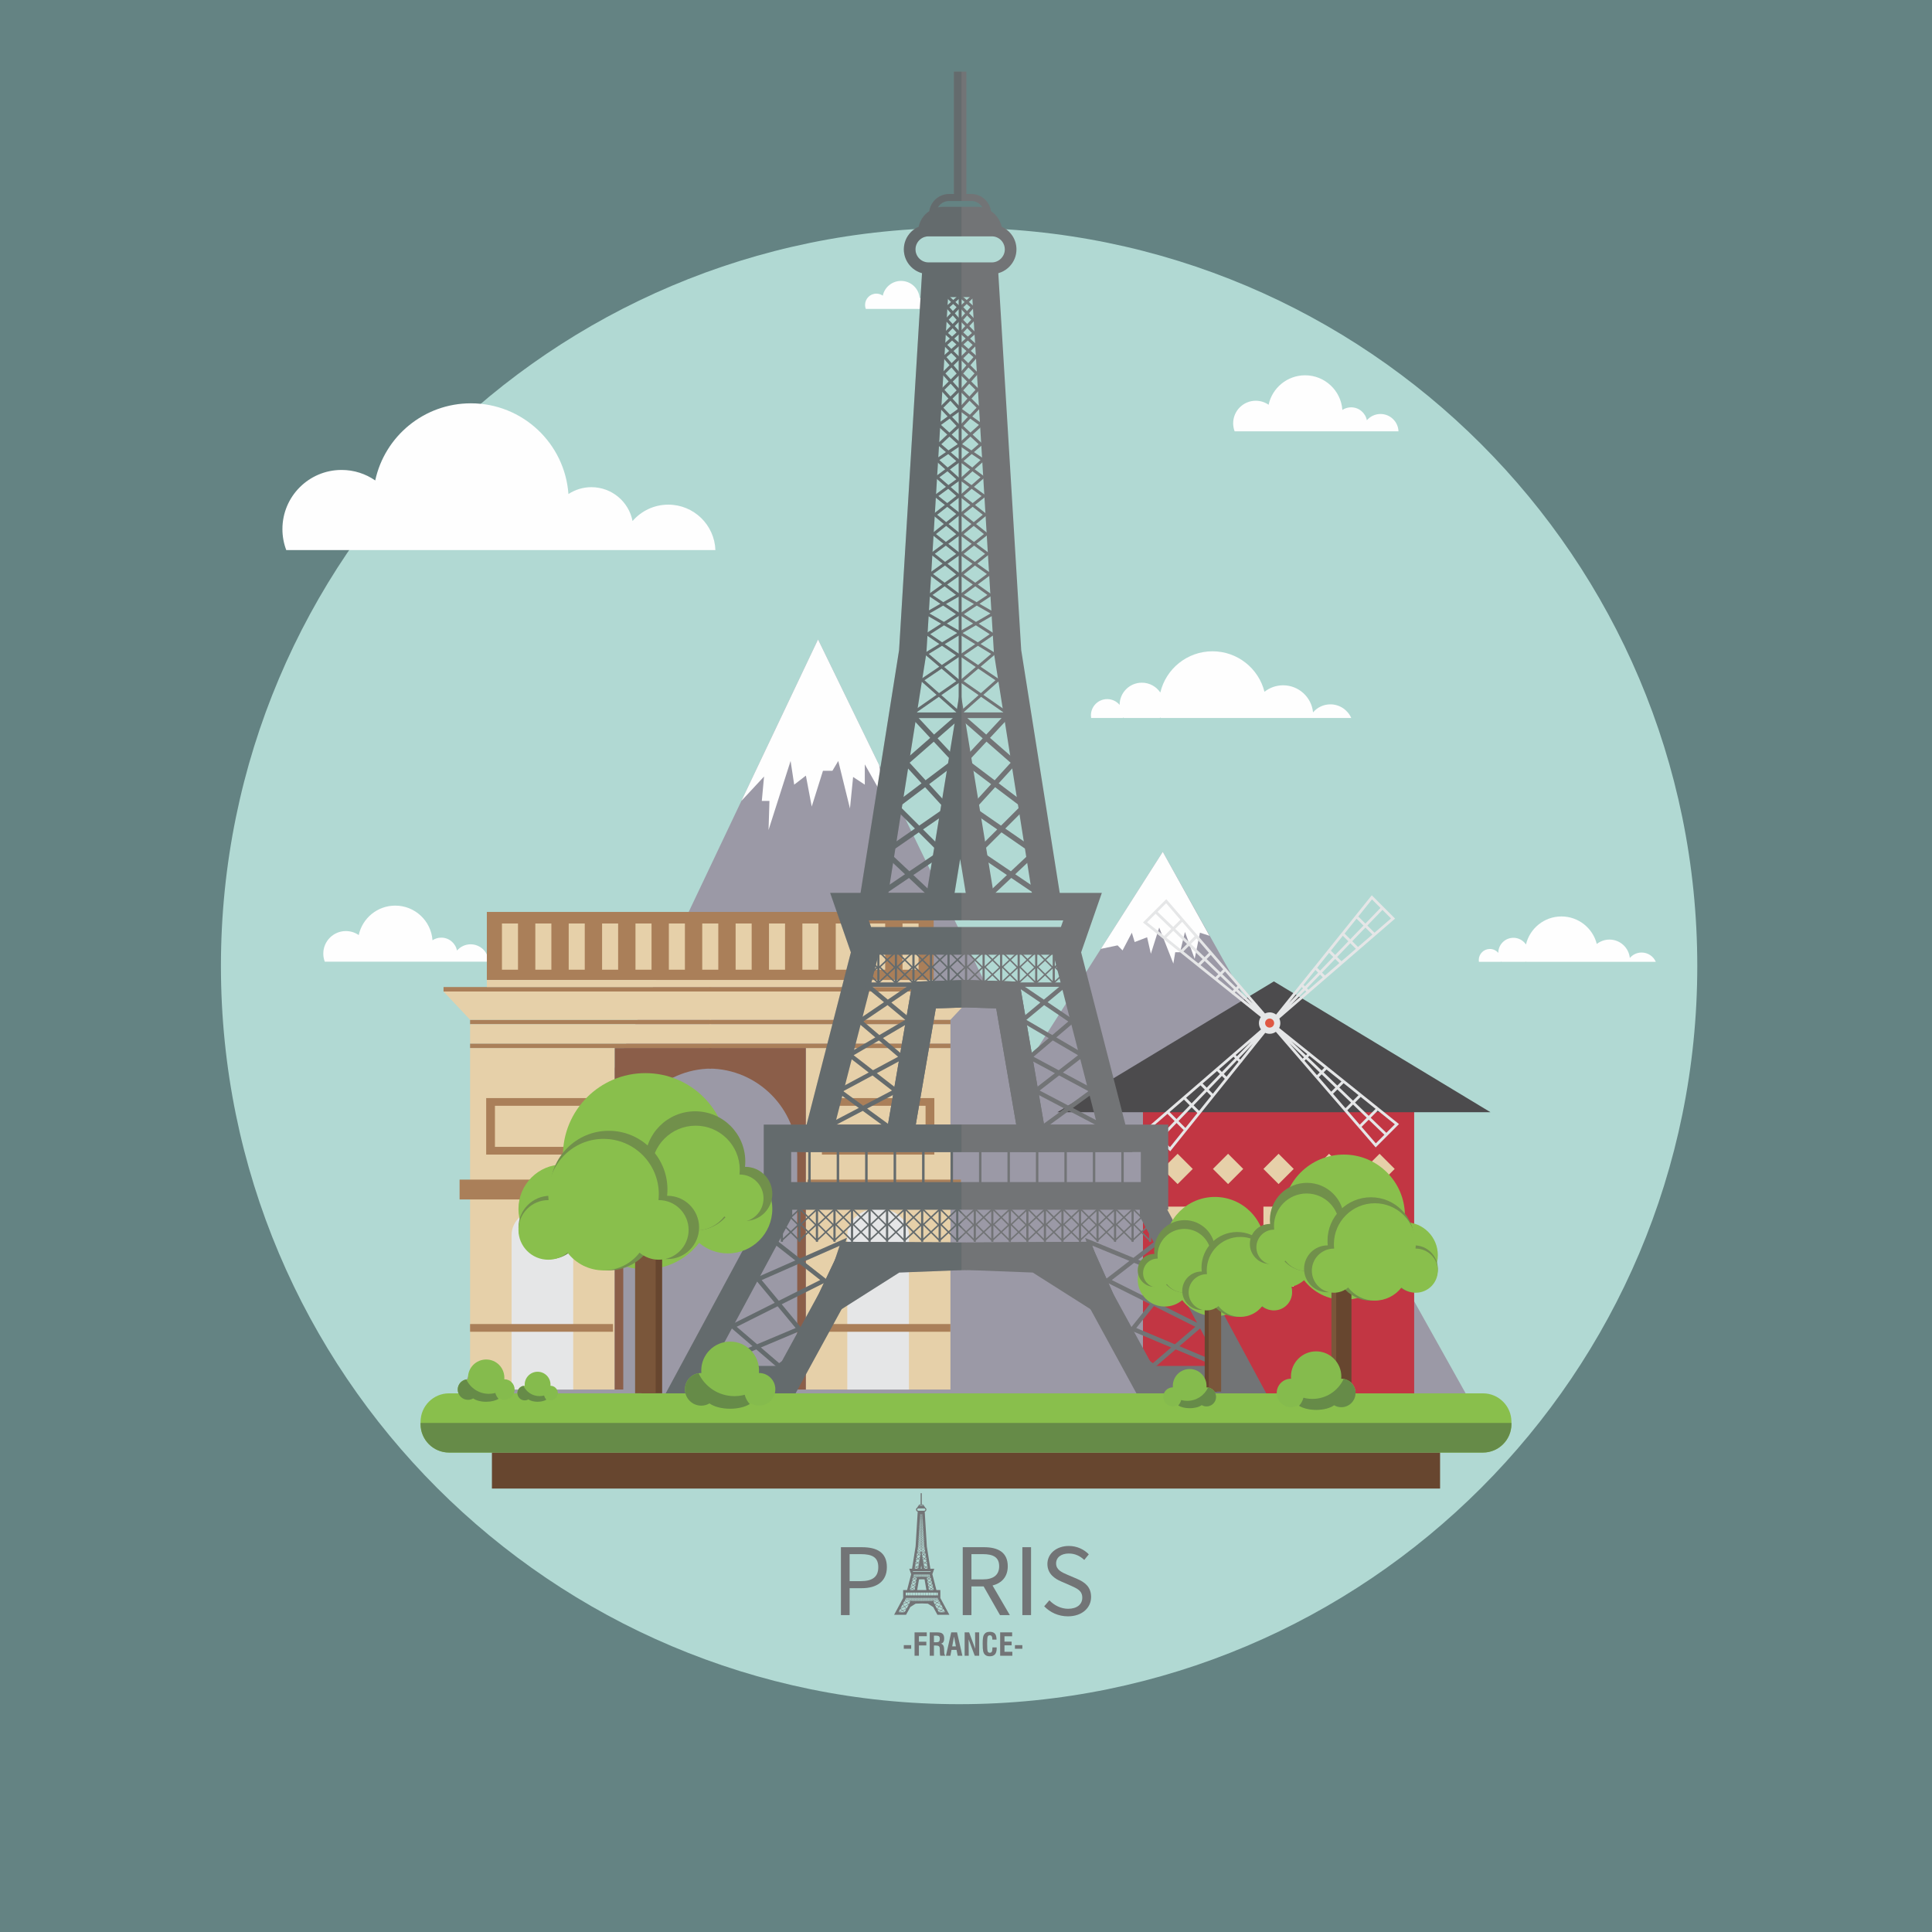 <?xml version="1.0" encoding="UTF-8"?>
<!DOCTYPE svg  PUBLIC '-//W3C//DTD SVG 1.1//EN'  'http://www.w3.org/Graphics/SVG/1.1/DTD/svg11.dtd'>
<svg version="1.1" viewBox="0 0 1120 1120" xmlns="http://www.w3.org/2000/svg">
<rect x="0" y="0" width="1120" height="1120" fill="#333333" stroke="none"/>
<defs>
<clipPath id="a">
<path d="m385.93 41.52h171.47v766.22h-171.47z"/>
</clipPath>
</defs>
<g opacity=".5">
<path d="m1120 1120h-1120v-1120h1120z" fill="#95D3D4"/>
</g>
<path d="m983.93 560c0 236.34-191.59 427.93-427.93 427.93-236.34 0-427.93-191.59-427.93-427.93 0-236.34 191.59-427.93 427.93-427.93 236.34 0 427.93 191.59 427.93 427.93" fill="#B1D9D3"/>
<path d="m265.35 810.74 208.87-440.06 120.45 247.64 79.399-124.51 177.59 317.53z" fill="#9B99A6"/>
<path d="m674.07 493.81-35.872 56.253 9.677-2.028 2.868 2.926 5.391-10.257 1.649 5.405 7.205-2.769 2.182 9.575 4.825-15.213 8.212 20.899 1.081-6.576h2.792l2.846-11.767 5.638 15.633 3.047-15.187 5.51 1.76z" fill="#FEFEFE"/>
<path d="m474.22 370.68-44.442 93.635 13.15-14.151-1.304 14.151h4.433l-0.522 16.825 12.777-40.006 2.086 13.745 6.779-5.236 3.39 17.938 6.519-20.755h5.475l3.39-5.692 6.779 27.543 1.826-18.252 6.779 4.454v-11.755l11.212 19.808-2.893-19.402z" fill="#FEFEFE"/>
<path d="m283.26 557.48c-0.204-5.587-4.795-10.055-10.432-10.055-3.162 0-5.993 1.407-7.908 3.628-0.833-4.271-4.593-7.495-9.108-7.495-1.877 0-3.624 0.559-5.084 1.518-0.808-11.225-10.169-20.081-21.6-20.081-10.388 0-19.067 7.315-21.169 17.075-2.115-1.465-4.68-2.326-7.448-2.326-7.233 0-13.096 5.863-13.096 13.095 0 1.635 0.302 3.198 0.85 4.641z" fill="#FEFEFE"/>
<path d="m549.41 179.09c-0.102-2.794-2.397-5.027-5.216-5.027-1.581 0-2.997 0.703-3.954 1.813-0.416-2.135-2.296-3.747-4.554-3.747-0.939 0-1.812 0.28-2.542 0.759-0.404-5.612-5.084-10.04-10.8-10.04-5.194 0-9.533 3.657-10.584 8.537-1.058-0.733-2.341-1.163-3.725-1.163-3.616 0-6.547 2.931-6.547 6.548 0 0.817 0.151 1.599 0.424 2.32z" fill="#FEFEFE"/>
<path d="m414.73 318.88c-0.534-14.632-12.557-26.333-27.32-26.333-8.281 0-15.696 3.686-20.711 9.5-2.181-11.184-12.029-19.628-23.852-19.628-4.918 0-9.491 1.465-13.317 3.976-2.114-29.397-26.63-52.59-56.566-52.59-27.206 0-49.935 19.158-55.44 44.718-5.539-3.838-12.258-6.093-19.507-6.093-18.941 0-34.296 15.355-34.296 34.296 0 4.281 0.791 8.375 2.224 12.154z" fill="#FEFEFE"/>
<path d="m810.72 250.05c-0.204-5.587-4.795-10.055-10.432-10.055-3.162 0-5.993 1.407-7.908 3.628-0.833-4.271-4.593-7.495-9.108-7.495-1.877 0-3.624 0.559-5.084 1.518-0.808-11.225-10.169-20.081-21.599-20.081-10.389 0-19.067 7.315-21.17 17.075-2.115-1.465-4.68-2.326-7.448-2.326-7.233 0-13.096 5.863-13.096 13.095 0 1.635 0.303 3.198 0.85 4.641z" fill="#FEFEFE"/>
<path d="m651.15 416.23c0.023-0.144 0.053-0.286 0.07-0.432 0.098 0.147 0.203 0.289 0.308 0.432h20.835c0.095-0.131 0.193-0.261 0.283-0.395 0.032 0.132 0.07 0.263 0.103 0.395h110.59c-2.045-4.656-6.694-7.91-12.105-7.91-4.024 0-7.625 1.801-10.049 4.637-0.881-8.807-8.313-15.683-17.352-15.683-4.081 0-7.831 1.405-10.802 3.753-3.398-13.485-15.603-23.467-30.143-23.467-14.695 0-26.999 10.198-30.244 23.9-2.314-3.439-6.243-5.703-10.701-5.703-7.112 0-12.879 5.76-12.89 12.87-1.73-2.046-4.314-3.346-7.204-3.346-5.209 0-9.432 4.223-9.432 9.432 0 0.517 0.043 1.023 0.123 1.517z" fill="#FEFEFE"/>
<path d="m870 557.57c0.016-0.098 0.036-0.194 0.048-0.294 0.067 0.1 0.138 0.197 0.209 0.294h14.168c0.065-0.089 0.131-0.177 0.193-0.269 0.021 0.09 0.047 0.179 0.069 0.269h75.203c-1.39-3.166-4.552-5.378-8.231-5.378-2.737 0-5.185 1.224-6.834 3.153-0.599-5.989-5.653-10.665-11.799-10.665-2.775 0-5.325 0.955-7.345 2.552-2.311-9.17-10.611-15.958-20.498-15.958-9.992 0-18.359 6.935-20.565 16.253-1.574-2.339-4.246-3.878-7.277-3.878-4.837 0-8.758 3.916-8.765 8.751-1.177-1.391-2.934-2.275-4.899-2.275-3.542 0-6.414 2.871-6.414 6.414 0 0.351 0.029 0.695 0.083 1.031z" fill="#FEFEFE"/>
<path d="m356.35 805.52h-83.84v-197.97h83.84z" fill="#E6D0A9"/>
<path d="m332.3 805.52v-89.676c0-8.395-8.038-15.264-17.862-15.264s-17.862 6.869-17.862 15.264v89.676z" fill="#E5E6E7"/>
<path d="m355.36 772.03h-82.847v-4.466h82.847z" fill="#AA7F59"/>
<path d="m355.36 683.83h-88.932v11.503h88.932z" fill="#AA7F59"/>
<path d="m347.02 669.32h-65.175v-32.747h65.175z" fill="#AA7F59"/>
<path d="m341.94 664.85h-55.012v-23.816h55.012z" fill="#E6D0A9"/>
<path d="m361.32 670.81c0-28.12 22.907-51.141 50.982-51.344v-11.918h-55.95v197.97h4.968z" fill="#8B5E49"/>
<path d="m412.3 607.55h-139.79v-2.605h139.79z" fill="#AA7F59"/>
<path d="m412.3 593.78h-139.79v-2.605h139.79z" fill="#AA7F59"/>
<path d="m412.3 574.8h-155.18v-2.605h155.18z" fill="#AA7F59"/>
<path d="m412.3 604.94h-139.79v-11.164h139.79z" fill="#E6D0A9"/>
<path d="m412.3 591.17h-139.79l-15.387-16.374h155.18z" fill="#E6D0A9"/>
<path d="m467.14 805.52h83.84v-197.97h-83.84z" fill="#E6D0A9"/>
<path d="m491.19 805.52v-89.676c0-8.395 8.038-15.264 17.862-15.264s17.862 6.869 17.862 15.264v89.676z" fill="#E5E6E7"/>
<path d="m468.13 772.03h82.847v-4.466h-82.847z" fill="#AA7F59"/>
<path d="m468.13 683.83h88.932v11.503h-88.932z" fill="#AA7F59"/>
<path d="m476.47 669.32h65.175v-32.747h-65.175z" fill="#AA7F59"/>
<path d="m481.55 664.85h55.012v-23.816h-55.012z" fill="#E6D0A9"/>
<path d="m462.17 670.81c0-28.12-22.907-51.141-50.982-51.344v-11.918h55.95v197.97h-4.968z" fill="#8B5E49"/>
<path d="m411.19 607.55h139.79v-2.605h-139.79z" fill="#AA7F59"/>
<path d="m411.19 593.78h139.79v-2.605h-139.79z" fill="#AA7F59"/>
<path d="m411.19 574.8h155.18v-2.605h-155.18z" fill="#AA7F59"/>
<path d="m411.19 604.94h139.79v-11.164h-139.79z" fill="#E6D0A9"/>
<path d="m411.19 591.17h139.79l15.388-16.374h-155.18z" fill="#E6D0A9"/>
<path d="m541.26 568.1h-259.03v-39.446h259.03z" fill="#AA7F59"/>
<path d="m541.26 572.19h-259.03v-4.093h259.03z" fill="#E6D0A9"/>
<path d="m300.29 562.15h-9.303v-26.793h9.303z" fill="#E6D0A9"/>
<path d="m319.64 562.15h-9.303v-26.793h9.303z" fill="#E6D0A9"/>
<path d="m338.99 562.15h-9.303v-26.793h9.303z" fill="#E6D0A9"/>
<path d="m358.34 562.15h-9.303v-26.793h9.303z" fill="#E6D0A9"/>
<path d="m377.7 562.15h-9.303v-26.793h9.303z" fill="#E6D0A9"/>
<path d="m397.05 562.15h-9.303v-26.793h9.303z" fill="#E6D0A9"/>
<path d="m416.4 562.15h-9.303v-26.793h9.303z" fill="#E6D0A9"/>
<path d="m435.75 562.15h-9.303v-26.793h9.303z" fill="#E6D0A9"/>
<path d="m455.1 562.15h-9.303v-26.793h9.303z" fill="#E6D0A9"/>
<path d="m474.45 562.15h-9.303v-26.793h9.303z" fill="#E6D0A9"/>
<path d="m493.8 562.15h-9.303v-26.793h9.303z" fill="#E6D0A9"/>
<path d="m513.15 562.15h-9.303v-26.793h9.303z" fill="#E6D0A9"/>
<path d="m532.5 562.15h-9.303v-26.793h9.303z" fill="#E6D0A9"/>
<path d="m819.81 819.8h-157.22v-193.17h157.22z" fill="#C23643"/>
<path d="m691.45 745.9h-17.56v-46.409h17.56z" fill="#E6D0A9"/>
<path d="m720.71 745.9h-17.56v-46.409h17.56z" fill="#E6D0A9"/>
<path d="m749.98 745.9h-17.56v-46.409h17.56z" fill="#E6D0A9"/>
<path d="m779.25 745.9h-17.56v-46.409h17.56z" fill="#E6D0A9"/>
<path d="m808.52 745.9h-17.56v-46.409h17.56z" fill="#E6D0A9"/>
<path d="m682.67 686.42-8.78-8.78 8.78-8.78 8.78 8.78z" fill="#E6D0A9"/>
<path d="m711.93 686.42-8.78-8.78 8.78-8.78 8.78 8.78z" fill="#E6D0A9"/>
<path d="m741.2 686.42-8.781-8.78 8.781-8.78 8.779 8.78z" fill="#E6D0A9"/>
<path d="m770.47 686.42-8.78-8.78 8.78-8.78 8.78 8.78z" fill="#E6D0A9"/>
<path d="m799.74 686.42-8.78-8.78 8.78-8.78 8.78 8.78z" fill="#E6D0A9"/>
<path d="m612.94 644.76 125.55-75.83 125.55 75.83z" fill="#4C4B4D"/>
<path d="m803.12 657.27 0.555-0.576-9.076-8.744 4.055-4.054-0.564-0.565 10.524 8.445zm-5.54 5.54-8.268-9.573 4.155-4.155 9.087 8.754zm-4.133-15.97-7.942-7.651 3.304-3.304 8.651 6.941zm-5.183 5.183-7.226-8.367 3.335-3.335 7.942 7.651zm-3.912-13.944-7.941-7.651 2.491-2.491 8.651 6.941zm-4.363 4.363-7.226-8.367 2.516-2.515 7.941 7.65zm-4.731-13.125-7.942-7.65 1.679-1.679 8.651 6.941zm-3.543 3.544-7.226-8.367 1.695-1.695 7.942 7.65zm-5.552-12.305-7.941-7.651 0.865-0.865 8.652 6.941zm-2.723 2.723-7.226-8.366 0.876-0.876 7.942 7.651zm-6.371-11.484-8.535-8.222 9.298 7.459zm-1.903 1.903-7.788-9.018 8.559 8.247zm-36.943-0.215 8.222-8.535-7.46 9.297zm-7.186 10.67-1.576-1.576 7.651-7.941 0.866 0.865zm-7.949 9.907-2.388-2.388 7.651-7.942 1.678 1.678zm-7.948 9.907-3.201-3.201 7.651-7.941 2.491 2.491zm-7.949 9.907-4.013-4.014 7.65-7.941 3.304 3.304zm-0.505 0.629-8.444 10.525-5.495-5.494 0.577 0.555 8.743-9.076 4.055 4.055zm-19.479-0.509 9.573-8.268 4.155 4.155-8.754 9.087zm19.154-16.542 3.335 3.335-7.65 7.941-4.051-4.051zm9.581-8.275 2.516 2.516-7.651 7.941-3.231-3.231zm9.582-8.274 1.695 1.695-7.651 7.942-2.411-2.412zm10.795-9.324 9.018-7.788-8.246 8.56zm-1.214 1.049 0.875 0.876-7.65 7.941-1.592-1.591zm2.561-39.123 0.772-0.772 7.788 9.018zm-1.894 1.894 0.763-0.763 8.534 8.222zm39.609-2.451-8.222 8.535 7.459-9.297zm7.186-10.669 1.575 1.575-7.65 7.942-0.866-0.866zm7.948-9.907 2.388 2.388-7.65 7.941-1.679-1.678zm7.949-9.908 3.201 3.201-7.651 7.942-2.491-2.491zm7.948-9.907 4.014 4.014-7.651 7.942-3.304-3.304zm0.506-0.629 8.444-10.525 5.494 5.494-0.576-0.555-8.743 9.076-4.055-4.055zm19.478 0.51-9.572 8.267-4.156-4.155 8.754-9.086zm-19.154 16.542-3.335-3.336 7.651-7.941 4.051 4.051zm-9.581 8.274-2.515-2.515 7.651-7.942 3.231 3.231zm-9.581 8.275-1.695-1.696 7.65-7.941 2.412 2.411zm-9.581 8.274-0.876-0.875 7.651-7.942 1.592 1.591zm-10.232 8.837 8.246-8.56 0.771 0.772zm-31.753-10.246-7.942-7.651 1.592-1.591 7.225 8.367zm-1.998 1.998-8.651-6.941 1.575-1.576 7.942 7.651zm-7.097-10.759-7.941-7.651 2.411-2.411 7.226 8.366zm-2.81 2.81-8.651-6.941 2.388-2.388 7.941 7.651zm-6.284-11.571-7.942-7.651 3.232-3.231 7.225 8.366zm-3.623 3.623-8.651-6.941 3.2-3.201 7.942 7.65zm-5.472-12.385-7.941-7.65 4.051-4.051 7.226 8.366zm-4.435 4.436-8.651-6.941 4.013-4.013 7.942 7.65zm-19.806-15.89 5.495-5.495-0.556 0.577 9.076 8.743-4.054 4.054 0.564 0.565zm11.035-11.035 8.267 9.573-4.155 4.155-9.086-8.754zm83.574 86.776-0.566-0.566-0.062 0.063-17.419-13.976c0.866-1.702 0.893-3.716 0.088-5.44l16.78-14.491 0.042 0.041 0.566-0.566 49.719-42.938-13.515-13.516-41.247 51.411-0.566 0.566 0.062 0.062-13.724 17.106c-1.878-1.42-4.372-1.632-6.435-0.636l-13.748-15.919 0.041-0.041-0.566-0.566-42.938-49.719-13.515 13.515 51.41 41.247 0.566 0.566 0.062-0.062 16.27 13.053c-1.488 2.163-1.448 5.053 0.115 7.18l-15.834 13.674-0.041-0.042-0.566 0.566-49.719 42.939 13.515 13.515 41.247-51.411 0.566-0.566-0.062-0.062 13.341-16.628c1.986 0.897 4.341 0.695 6.158-0.605l14.408 16.682-0.042 0.041 0.566 0.566 42.939 49.719 13.515-13.515z" fill="#E5E6E7"/>
<path d="m737.87 594.95c-1.023 1.023-2.681 1.023-3.703 0-1.023-1.023-1.023-2.681 0-3.703 1.022-1.023 2.68-1.023 3.703 0 1.022 1.022 1.022 2.68 0 3.703" fill="#DF5843"/>
<path d="m575.95 517.61h22.286l-22.051-139.04-12.542-206.34h-14.053l-12.558 206.34-0.059 0.379-21.992 138.66h22.287l19.341-117.86zm40.904 15.898h-54.405l-5.84-35.587-5.84 35.587h-54.406l24.848-156.66 13.419-220.51h43.973l13.405 220.51z" fill="#727476"/>
<path d="m668.24 791.85h39.204l-46.684-86.624v-3.993h-201.5v3.993l-46.698 86.624h39.203l23.068-42.171 14.192-29.797 71.186 0.428 71.71-0.428 13.318 29.885zm65.833 15.898h-75.26l-27.968-51.215-9.221-20.692-61.863 0.367-60.732-0.367-10.145 21.271-27.698 50.636h-75.26l57.432-106.53v-15.879h233.3v15.879z" fill="#727476"/>
<path d="m605.25 651.95h30.748l-25.327-98.566h-101.34l-25.326 98.566h30.747l14.272-82.853 30.977-0.997 0.255 0.01 30.722 0.987zm51.247 15.898h-64.639l-14.345-83.279-17.511-0.562-17.511 0.562-14.344 83.279h-64.64l33.496-130.36h126z" fill="#727476"/>
<path d="m505 537.48h110l1.383-3.974h-112.76zm121.3 15.898h-132.6l-12.448-35.77h157.5z" fill="#727476"/>
<path d="m462.87 774.79 26.151-54.909 70.995 0.428 0.307 15.892-39.002 1.507z" fill="#727476"/>
<path d="m530.88 651.95h58.234l-11.606-67.381-17.511-0.562-17.511 0.562zm77.103 15.898h-95.974l17.01-98.751 30.978-0.997 0.255 0.01 30.722 0.987z" fill="#727476"/>
<path d="m458.65 685.33h202.7v-17.487h-202.7zm218.59 15.898h-234.49v-49.283h234.49z" fill="#727476"/>
<path d="m656.09 774.12-57.39-36.41-38.987-1.507 0.307-15.892h0.191l71.711-0.428z" fill="#727476"/>
<path d="m465.97 731.33 14.008 10.993 6.751-20.124zm-24.438 10.748 9.943 11.997 24.024-12.034-12.17-9.55zm-14.479 27.074 11.841 10.143 22.368-9.426-10.456-12.615zm14.001 11.994 10.608 9.088 16.083-11.442 12.104-36.085-26.708 13.378 12.265 14.798zm10.463 12.312-13.084-11.208-25.553 10.768-0.987-2.344 24.38-10.274-13.783-11.808 26.65-13.348-11.716-14.138 23.636-10.396-12.529-9.832 1.571-2.001 13.599 10.672 27.269-11.994-21.077 62.83z" fill="#727476"/>
<path d="m633.24 722.11 6.775 20.196 14.722-11.353zm11.276 19.937 23.715 11.878 10.51-13.096-21.287-8.759zm14.194 27.809 22.393 9.436 11.842-10.144-24.015-12.028zm-6.457 8.933 16.082 11.441 10.609-9.088-24.326-10.251 11.985-14.937-26.454-13.249zm16.228 14.666-18.375-13.073-21.049-62.744 28.006 11.522 13.348-10.293 1.553 2.014-12.184 9.396 23.073 9.492-12.295 15.322 26.95 13.498-13.784 11.808 24.381 10.274-0.987 2.343-25.553-10.768z" fill="#727476"/>
<path d="m667.97 719.88h-223.57" fill="#727476"/>
<path d="m469.97 685.91h-1.413v-18.649h1.413z" fill="#727476"/>
<path d="m486.47 685.91h-1.413v-18.649h1.413z" fill="#727476"/>
<path d="m502.96 685.91h-1.413v-18.649h1.413z" fill="#727476"/>
<path d="m519.46 685.91h-1.413v-18.649h1.413z" fill="#727476"/>
<path d="m535.96 685.91h-1.413v-18.649h1.413z" fill="#727476"/>
<path d="m552.46 685.91h-1.413v-18.649h1.413z" fill="#727476"/>
<path d="m568.96 685.91h-1.413v-18.649h1.413z" fill="#727476"/>
<path d="m585.45 685.91h-1.413v-18.649h1.413z" fill="#727476"/>
<path d="m601.95 685.91h-1.413v-18.649h1.413z" fill="#727476"/>
<path d="m618.45 685.91h-1.413v-18.649h1.413z" fill="#727476"/>
<path d="m634.95 685.91h-1.413v-18.649h1.413z" fill="#727476"/>
<path d="m651.44 685.91h-1.413v-18.649h1.413z" fill="#727476"/>
<path d="m666.12 709.53-3.789-3.781 3.789-3.545zm0 8.53-3.789-3.781 3.789-3.545zm-8.201-8.183 3.792-3.548 3.812 3.803-3.793 3.547zm-0.711 8.033v-7.368l0.092-0.086 3.811 3.803zm3.903-12.181-3.903 3.651v-7.545zm-8.946 8.55 3.789-3.545v7.326zm-4.412-4.402 3.793-3.548 3.811 3.803-3.792 3.547zm-0.711 8.033v-7.368l0.092-0.086 3.811 3.803zm3.903-12.181-3.903 3.651v-7.545zm5.009-3.525v7.326l-3.789-3.781zm-13.955 12.075 3.789-3.545v7.326zm-4.412-4.402 3.793-3.548 3.811 3.803-3.792 3.547zm-0.711 8.033v-7.368l0.092-0.086 3.811 3.803zm0-16.075 3.903 3.894-3.903 3.651zm8.912 0.369v7.326l-3.789-3.781zm-10.166 7.326-3.789-3.781 3.789-3.545zm0 8.53-3.789-3.781 3.789-3.545zm-8.201-8.183 3.793-3.548 3.811 3.803-3.792 3.547zm-0.711 8.033v-7.368l0.092-0.086 3.811 3.803zm0-16.075 3.903 3.894-3.903 3.651zm-1.254 7.695-3.789-3.781 3.789-3.545zm0 8.53-3.789-3.781 3.789-3.545zm-8.201-8.183 3.793-3.548 3.811 3.803-3.792 3.547zm-0.71 8.033v-7.368l0.091-0.086 3.811 3.803zm0-16.075 3.902 3.894-3.902 3.651zm-1.255 7.695-3.789-3.781 3.789-3.545zm0 8.53-3.789-3.781 3.789-3.545zm-8.201-8.183 3.793-3.548 3.811 3.803-3.792 3.547zm-0.71 8.033v-7.368l0.091-0.086 3.811 3.803zm0-16.075 3.902 3.894-3.902 3.651zm-1.255 7.695-3.789-3.781 3.789-3.545zm0 8.53-3.789-3.781 3.789-3.545zm-8.2-8.183 3.792-3.548 3.811 3.803-3.792 3.547zm-0.711 8.033v-7.368l0.091-0.086 3.811 3.803zm0-16.075 3.902 3.894-3.902 3.651zm-1.254 7.695-3.79-3.781 3.79-3.545zm0 8.53-3.79-3.781 3.79-3.545zm-8.201-8.183 3.792-3.548 3.811 3.803-3.792 3.547zm-0.711 8.033v-7.368l0.091-0.086 3.811 3.803zm0-16.075 3.902 3.894-3.902 3.651zm-1.254 7.695-3.79-3.781 3.79-3.545zm0 8.53-3.79-3.781 3.79-3.545zm-8.201-8.183 3.792-3.548 3.811 3.803-3.792 3.547zm-0.711 8.033v-7.368l0.092-0.086 3.81 3.803zm0-16.075 3.902 3.894-3.902 3.651zm-1.254 7.695-3.789-3.781 3.789-3.545zm0 8.53-3.789-3.781 3.789-3.545zm-8.201-8.183 3.792-3.548 3.811 3.803-3.792 3.547zm-0.711 8.033v-7.368l0.092-0.086 3.81 3.803zm0-16.075 3.902 3.894-3.902 3.651zm-1.254 7.695-3.789-3.781 3.789-3.545zm0 8.53-3.789-3.781 3.789-3.545zm-8.201-8.183 3.792-3.548 3.812 3.803-3.793 3.547zm-0.711 8.033v-7.368l0.092-0.086 3.81 3.803zm0-16.075 3.902 3.894-3.902 3.651zm-1.254 7.695-3.789-3.781 3.789-3.545zm0 8.53-3.789-3.781 3.789-3.545zm-8.201-8.183 3.792-3.548 3.812 3.803-3.793 3.547zm-0.711 8.033v-7.368l0.092-0.086 3.811 3.803zm0-16.075 3.903 3.894-3.903 3.651zm-1.254 7.695-3.789-3.781 3.789-3.545zm0 8.53-3.789-3.781 3.789-3.545zm-8.201-8.183 3.792-3.548 3.812 3.803-3.793 3.547zm-0.711 8.033v-7.368l0.092-0.086 3.811 3.803zm0-16.075 3.903 3.894-3.903 3.651zm-1.254 7.695-3.789-3.781 3.789-3.545zm0 8.53-3.789-3.781 3.789-3.545zm-8.201-8.183 3.792-3.548 3.812 3.803-3.793 3.547zm-0.711 8.033v-7.368l0.092-0.086 3.811 3.803zm0-16.075 3.903 3.894-3.903 3.651zm-1.254 7.695-3.789-3.781 3.789-3.545zm0 8.53-3.789-3.781 3.789-3.545zm-8.201-8.183 3.793-3.548 3.811 3.803-3.792 3.547zm-0.711 8.033v-7.368l0.092-0.086 3.811 3.803zm0-16.075 3.903 3.894-3.903 3.651zm-1.254 7.695-3.789-3.781 3.789-3.545zm0 8.53-3.789-3.781 3.789-3.545zm-8.201-8.183 3.793-3.548 3.811 3.803-3.792 3.547zm-0.711 8.033v-7.368l0.092-0.086 3.811 3.803zm0-16.075 3.903 3.894-3.903 3.651zm-1.254 7.695-3.789-3.781 3.789-3.545zm0 8.53-3.789-3.781 3.789-3.545zm-8.201-8.183 3.793-3.548 3.811 3.803-3.792 3.547zm-0.711 8.033v-7.368l0.092-0.086 3.811 3.803zm0-16.075 3.903 3.894-3.903 3.651zm-1.254 7.695-3.789-3.781 3.789-3.545zm0 8.53-3.789-3.781 3.789-3.545zm-8.201-8.183 3.793-3.548 3.811 3.803-3.792 3.547zm-0.71 8.033v-7.368l0.091-0.086 3.811 3.803zm0-16.075 3.902 3.894-3.902 3.651zm-1.255 7.695-3.789-3.781 3.789-3.545zm0 8.53-3.789-3.781 3.789-3.545zm-8.201-8.183 3.793-3.548 3.811 3.803-3.792 3.547zm-0.71 8.033v-7.368l0.091-0.086 3.811 3.803zm0-16.075 3.902 3.894-3.902 3.651zm-1.255 7.695-3.789-3.781 3.789-3.545zm0 8.53-3.789-3.781 3.789-3.545zm-8.2-8.183 3.792-3.548 3.811 3.803-3.792 3.547zm-0.711 8.033v-7.368l0.091-0.086 3.811 3.803zm0-16.075 3.902 3.894-3.902 3.651zm-1.255 7.695-3.789-3.781 3.789-3.545zm0 8.53-3.789-3.781 3.789-3.545zm-8.2-8.183 3.792-3.548 3.811 3.803-3.792 3.547zm-0.72 8.041v-7.368l0.1-0.094 3.811 3.803zm0-16.092 3.911 3.903-3.911 3.66zm213.09-0.599v-0.977l-5.238 4.9-4.232-4.223-0.299 0.3h-0.397v-0.977l-5.237 4.9-4.233-4.223-0.299 0.3h-0.397v-0.977l-5.237 4.9-4.232-4.223-0.3 0.3h-0.397v-0.977l-5.237 4.9-4.232-4.223-0.3 0.3h-0.397v-0.977l-5.237 4.9-4.232-4.223-0.3 0.3h-0.397v-0.977l-5.237 4.9-4.232-4.223-0.3 0.3h-0.397v-0.977l-5.237 4.9-4.232-4.223-0.299 0.3h-0.398v-0.977l-5.237 4.9-4.232-4.223-0.299 0.3h-0.398v-0.977l-5.237 4.9-4.232-4.223-0.299 0.3h-0.397v-0.977l-5.238 4.9-4.232-4.223-0.299 0.3h-0.397v-0.977l-5.238 4.9-4.232-4.223-0.299 0.3h-0.397v-0.977l-5.238 4.9-4.232-4.223-0.299 0.3h-0.397v-0.977l-5.238 4.9-4.232-4.223-0.299 0.3h-0.397v-0.977l-5.238 4.9-4.232-4.223-0.299 0.3h-0.397v-0.977l-5.237 4.9-4.233-4.223-0.299 0.3h-0.397v-0.977l-5.237 4.9-4.232-4.223-0.3 0.3h-0.397v-0.977l-5.237 4.9-4.232-4.223-0.3 0.3h-0.397v-0.977l-5.237 4.9-4.232-4.223-0.3 0.3h-0.397v-0.977l-5.237 4.9-4.232-4.223-0.3 0.3h-0.397v-0.977l-5.237 4.9-4.232-4.223-0.299 0.3h-0.398v-0.977l-5.237 4.9-4.232-4.223-0.299 0.3h-1.245v18.649h1.245v-0.796l4.512-4.222 4.408 4.399v0.619h0.01 0.611l0.227 0.227v-0.227h0.398 9e-3v-0.805l4.503-4.213 4.408 4.399v0.619h9e-3 0.612l0.227 0.227v-0.227h0.398 9e-3v-0.805l4.503-4.213 4.408 4.399v0.619h9e-3 0.611l0.228 0.227v-0.227h0.397 0.01v-0.805l4.503-4.213 4.408 4.399v0.619h9e-3 0.611l0.228 0.227v-0.227h0.397 9e-3v-0.805l4.504-4.213 4.408 4.399v0.619h9e-3 0.611l0.228 0.227v-0.227h0.397 9e-3v-0.805l4.504-4.213 4.408 4.399v0.619h9e-3 0.611l0.228 0.227v-0.227h0.397 9e-3v-0.805l4.504-4.213 4.408 4.399v0.619h9e-3 0.611l0.228 0.227v-0.227h0.397 9e-3v-0.805l4.503-4.213 4.409 4.399v0.619h9e-3 0.611l0.228 0.227v-0.227h0.397 9e-3v-0.805l4.503-4.213 4.409 4.399v0.619h9e-3 0.611l0.228 0.227v-0.227h0.397 9e-3v-0.805l4.503-4.213 4.409 4.399v0.619h9e-3 0.611l0.228 0.227v-0.227h0.397 9e-3v-0.805l4.503-4.213 4.409 4.399v0.619h9e-3 0.611l0.228 0.227v-0.227h0.397 9e-3v-0.805l4.503-4.213 4.409 4.399v0.619h9e-3 0.611l0.228 0.227v-0.227h0.397 9e-3v-0.805l4.503-4.213 4.409 4.399v0.619h9e-3 0.611l0.227 0.227v-0.227h0.398 9e-3v-0.805l4.503-4.213 4.409 4.399v0.619h9e-3 0.611l0.227 0.227v-0.227h0.398 9e-3v-0.805l4.503-4.213 4.408 4.399v0.619h9e-3 0.612l0.227 0.227v-0.227h0.398 9e-3v-0.805l4.503-4.213 4.408 4.399v0.619h9e-3 0.611l0.228 0.227v-0.227h0.397 0.01v-0.805l4.503-4.213 4.408 4.399v0.619h9e-3 0.611l0.228 0.227v-0.227h0.397 9e-3v-0.805l4.504-4.213 4.408 4.399v0.619h9e-3 0.611l0.228 0.227v-0.227h0.397 9e-3v-0.805l4.504-4.213 4.408 4.399v0.619h9e-3 0.611l0.228 0.227v-0.227h0.397 9e-3v-0.805l4.504-4.213 4.408 4.399v0.619h9e-3 0.611l0.228 0.227v-0.227h0.397 9e-3v-0.805l4.503-4.213 4.418 4.408v0.61h0.611l0.228 0.227v-0.227h0.406v-18.649z" fill="#727476"/>
<path d="m621.66 561.25 0.092-0.086 3.811 3.803-3.903 3.651zm-1.254-1.012-3.789-3.781 3.789-3.544zm0 8.53-3.789-3.781 3.789-3.545zm-8.201-8.183 3.792-3.548 3.812 3.803-3.793 3.548zm-0.711 8.033v-7.368l0.092-0.086 3.811 3.803zm0-16.075 3.903 3.895-3.903 3.65zm-1.254 7.695-3.789-3.781 3.789-3.544zm0 8.53-3.789-3.781 3.789-3.545zm-8.201-8.183 3.792-3.548 3.812 3.803-3.793 3.548zm-0.711 8.033v-7.368l0.092-0.086 3.811 3.803zm0-16.075 3.903 3.895-3.903 3.65zm-1.254 7.695-3.789-3.781 3.789-3.544zm0 8.53-3.789-3.781 3.789-3.545zm-8.201-8.183 3.792-3.548 3.812 3.803-3.792 3.548zm-0.711 8.033v-7.368l0.092-0.086 3.811 3.803zm0-16.075 3.903 3.895-3.903 3.65zm-1.254 7.695-3.789-3.781 3.789-3.544zm0 8.53-3.789-3.781 3.789-3.545zm-8.201-8.183 3.793-3.548 3.811 3.803-3.792 3.548zm-0.711 8.033v-7.368l0.092-0.086 3.811 3.803zm0-16.075 3.903 3.895-3.903 3.65zm-1.254 7.695-3.789-3.781 3.789-3.544zm0 8.53-3.789-3.781 3.789-3.545zm-8.201-8.183 3.793-3.548 3.811 3.803-3.792 3.548zm-0.711 8.033v-7.368l0.092-0.086 3.811 3.803zm0-16.075 3.903 3.895-3.903 3.65zm-1.254 7.695-3.789-3.781 3.789-3.544zm0 8.53-3.789-3.781 3.789-3.545zm-8.201-8.183 3.793-3.548 3.811 3.803-3.792 3.548zm-0.71 8.033v-7.368l0.091-0.086 3.811 3.803zm0-16.075 3.902 3.895-3.902 3.65zm-1.255 7.695-3.789-3.781 3.789-3.544zm0 8.53-3.789-3.781 3.789-3.545zm-8.201-8.183 3.793-3.548 3.811 3.803-3.792 3.548zm-0.71 8.033v-7.368l0.091-0.086 3.811 3.803zm0-16.075 3.902 3.895-3.902 3.65zm-1.255 7.695-3.789-3.781 3.789-3.544zm0 8.53-3.789-3.781 3.789-3.545zm-8.2-8.183 3.792-3.548 3.811 3.803-3.792 3.548zm-0.711 8.033v-7.368l0.091-0.086 3.811 3.803zm0-16.075 3.902 3.895-3.902 3.65zm-1.255 7.695-3.789-3.781 3.789-3.544zm0 8.53-3.789-3.781 3.789-3.545zm-8.2-8.183 3.792-3.548 3.811 3.803-3.792 3.548zm-0.711 8.033v-7.368l0.091-0.086 3.811 3.803zm0-16.075 3.902 3.895-3.902 3.65zm-1.254 7.695-3.79-3.781 3.79-3.544zm0 8.53-3.79-3.781 3.79-3.545zm-8.201-8.183 3.792-3.548 3.811 3.803-3.792 3.548zm-0.711 8.033v-7.368l0.091-0.086 3.811 3.803zm0-16.075 3.902 3.895-3.902 3.65zm-1.254 7.695-3.789-3.781 3.789-3.544zm0 8.53-3.789-3.781 3.789-3.545zm-8.201-8.183 3.792-3.548 3.811 3.803-3.792 3.548zm-0.711 8.033v-7.368l0.092-0.086 3.81 3.803zm0-16.075 3.902 3.895-3.902 3.65zm-1.254 7.695-3.789-3.781 3.789-3.544zm0 8.53-3.789-3.781 3.789-3.545zm-8.201-8.183 3.792-3.548 3.812 3.803-3.793 3.548zm-0.72 8.042v-7.369l0.101-0.094 3.81 3.803zm0-16.093 3.911 3.904-3.911 3.659zm125.4 10.739-2.694-2.688 1.444-1.351-0.279-0.901-1.876 1.755v-7.545l0.122 0.122-0.226-0.73h-0.302v-0.977l-5.238 4.9-4.232-4.222-0.299 0.299h-0.397v-0.977l-5.238 4.9-4.232-4.222-0.299 0.299h-0.397v-0.977l-5.237 4.9-4.233-4.222-0.299 0.299h-0.397v-0.977l-5.237 4.9-4.232-4.222-0.3 0.299h-0.397v-0.977l-5.237 4.9-4.232-4.222-0.3 0.299h-0.397v-0.977l-5.237 4.9-4.232-4.222-0.3 0.299h-0.397v-0.977l-5.237 4.9-4.232-4.222-0.3 0.299h-0.397v-0.977l-5.237 4.9-4.232-4.222-0.299 0.299h-0.398v-0.977l-5.237 4.9-4.232-4.222-0.299 0.299h-0.398v-0.977l-5.237 4.9-4.232-4.222-0.299 0.299h-0.397v-0.977l-5.238 4.9-4.232-4.222-0.299 0.299h-0.397v-0.977l-5.238 4.9-4.232-4.222-0.299 0.299h-1.245v18.649h1.245v-0.796l4.512-4.221 4.409 4.398v0.619h9e-3 0.611l0.228 0.227v-0.227h0.397 9e-3v-0.804l4.503-4.213 4.409 4.398v0.619h9e-3 0.611l0.228 0.227v-0.227h0.397 9e-3v-0.804l4.503-4.213 4.409 4.398v0.619h9e-3 0.611l0.227 0.227v-0.227h0.398 9e-3v-0.804l4.503-4.213 4.408 4.398v0.619h0.01 0.611l0.227 0.227v-0.227h0.398 9e-3v-0.804l4.503-4.213 4.408 4.398v0.619h9e-3 0.612l0.227 0.227v-0.227h0.398 9e-3v-0.804l4.503-4.213 4.408 4.398v0.619h9e-3 0.611l0.228 0.227v-0.227h0.398 9e-3v-0.804l4.503-4.213 4.408 4.398v0.619h9e-3 0.611l0.228 0.227v-0.227h0.397 9e-3v-0.804l4.504-4.213 4.408 4.398v0.619h9e-3 0.611l0.228 0.227v-0.227h0.397 9e-3v-0.804l4.504-4.213 4.408 4.398v0.619h9e-3 0.611l0.228 0.227v-0.227h0.397 9e-3v-0.804l4.503-4.213 4.409 4.398v0.619h9e-3 0.611l0.228 0.227v-0.227h0.397 9e-3v-0.804l4.503-4.213 4.409 4.398v0.619h9e-3 0.611l0.228 0.227v-0.227h0.397 9e-3v-0.804l4.503-4.213 4.409 4.398v0.619h9e-3 0.611l0.228 0.227v-0.227h0.397 9e-3v-0.804l4.202-3.932z" fill="#727476"/>
<path d="m505.77 572.08 8.904 7.41 10.935-7.41zm-5.264 20.082 9.268 7.879 15.031-8.811-10.288-8.561zm-5.653 19.573 11.23 8.698 14.564-7.812-11.145-9.473zm-6.006 20.83 11.529 8.407 16.738-8.779-11.283-8.738zm25.354 21.637-14.046-10.242-17.364 9.107-1.182-2.253 16.255-8.525-13.786-10.053 19.551-10.487-13.308-10.307 17.129-10.039-11.14-9.47 16.172-10.958-13.745-11.439h35.161l-17.189 11.648 12.508 10.409-17.39 10.192 13.31 11.315-16.852 9.038 13.517 10.469-19.135 10.035 13.033 9.505z" fill="#727476"/>
<path d="m532.56 416.29 8.904 9.552 10.935-9.552zm-5.264 25.889 9.268 10.157 15.031-11.358-10.288-11.038zm-5.653 25.233 11.23 11.213 14.564-10.071-11.145-12.212zm-6.006 26.854 11.529 10.838 16.738-11.318-11.283-11.265zm25.354 27.893-14.046-13.204-17.364 11.74-1.182-2.903 16.255-10.991-13.786-12.96 19.551-13.519-13.308-13.288 17.129-12.942-11.14-12.208 16.172-14.127-13.745-14.746h35.161l-17.189 15.015 12.508 13.419-17.39 13.14 13.31 14.586-16.852 11.653 13.517 13.496-19.135 12.937 13.033 12.252z" fill="#727476"/>
<path d="m560.78 416.29 10.937 9.552 8.903-9.552zm11.093 13.65-10.289 11.038 15.031 11.358 9.268-10.157zm5.015 26.402-11.145 12.212 14.563 10.071 11.231-11.213zm3.67 26.179-11.282 11.265 16.738 11.318 11.529-10.838zm-9.868 36.988 13.032-12.252-19.135-12.937 13.518-13.496-16.852-11.653 13.31-14.586-17.391-13.14 12.508-13.419-17.189-15.015h35.161l-13.745 14.746 16.172 14.127-11.139 12.208 17.128 12.942-13.307 13.288 19.55 13.519-13.785 12.96 16.254 10.991-1.18 2.903-17.365-11.74-14.047 13.204z" fill="#727476"/>
<path d="m594.2 572.08 10.936 7.41 8.903-7.41zm11.092 10.589-10.288 8.561 15.031 8.811 9.268-7.879zm5.015 20.479-11.145 9.473 14.564 7.812 11.23-8.698zm3.671 20.307-11.283 8.738 16.738 8.779 11.53-8.407zm-9.869 28.692 13.033-9.505-19.135-10.035 13.517-10.469-16.852-9.038 13.31-11.315-17.39-10.192 12.508-10.409-17.189-11.648h35.161l-13.745 11.439 16.172 10.958-11.14 9.47 17.129 10.039-13.308 10.307 19.551 10.487-13.786 10.053 16.255 8.525-1.182 2.253-17.364-9.107-14.046 10.242z" fill="#727476"/>
<path d="m557.46 412.16h-1.696l-1e-3 -249.29h1.696z" fill="#727476"/>
<path d="m538.41 379.07 7.675-4.698 8.161 5.568-8.257 5.571zm15.959 15.786-9.998 6.959-8.446-7.469 9.946-6.71zm-15.136-27.209 8.029-5.142 7.686 4.457-8.812 5.392zm-0.434-12.008 7.957-4.569 7.451 4.976-6.989 4.474zm1.77-10.737 7.027-5.013 6.619 4.943-7.392 4.245zm0.316-12.143 6.924-4.919 6.535 5.151-6.725 4.798zm1.041-11.715 6.374-4.738 6.046 4.81-6.484 4.607zm0.661-11.453 5.907-4.722 5.884 4.807-6.042 4.491zm0.678-11.185 5.863-4.604 5.267 4.179-5.889 4.708zm0.706-10.858 5.728-4.174 4.727 4.113-5.293 4.156zm0.614-10.871 4.67-3.474 5.157 4.638-4.619 3.367zm-0.024-9.975 5.149-3.473 4.69 4.035-5.043 3.75zm1.105-9.188 4.756-4.427 4.813 4.374-5.4 3.639zm-0.157-11.185 5.019-3.651 4.024 4.246-4.144 3.859zm1.361-9.976 4.086-4.059 4.382 4.789-4.603 3.348zm0.621-10.358 3.608-3.589 3.488 3.89-3.573 3.55zm0.574-9.512 3.503-3.467 3.031 3.518-3.43 3.41zm0.597-9.438 2.773-2.447 3.116 3.078-2.885 2.856zm0.472-7.105 2.79-2.539 2.551 2.254-2.974 2.624zm0.412-6.903 2.701-2.771 2.302 2.452-2.642 2.404zm0.409-7.691 2.382-2.498 2.264 2.575-2.33 2.39zm0.472-7.239 2.138-1.9 1.987 1.859-2.164 2.271zm-2.755 195.3 10.589-6.48-9.392-5.445 8.437-5.403-8.908-5.946 8.9-5.11-8.253-6.164 8.124-5.795-7.919-6.243 7.916-5.623-7.457-5.934 7.426-5.521-7.286-5.953 7.269-5.81-6.619-5.248 6.588-5.174-5.982-5.203 5.996-4.371-6.458-5.808 6.47-4.812-5.945-5.112 6.806-4.587-6.306-5.733 5.292-4.927-5.049-5.328 5.959-4.334-5.71-6.24 4.765-4.735-4.622-5.154 4.611-4.587-4.139-4.802 4.187-4.145-4.252-4.201 4.327-3.819-3.851-3.403 3.778-3.438-3.532-3.763 3.479-3.568-3.399-3.867 3.448-3.616-3.122-2.925 2.482-2.206-1.127-1.267-2.598 2.309-2.937-2.75-1.159 1.238 2.823 2.643-3.282 2.918 3.173 3.61-3.592 3.767 3.465 3.692-3.998 4.1 3.557 3.142-3.976 3.619 3.557 3.513-3.943 3.479 4.175 4.846-4.733 4.685 4.24 4.729-4.823 4.798 4.668 5.102-5.31 5.274 4.852 5.121-6.525 4.745 6.336 5.76-6.039 5.623 5.253 4.518-6.565 4.426 6.157 5.538-6.087 4.526 6.505 5.66-7.218 5.259 6.592 5.228-7.209 5.66 6.599 5.392-7.285 5.823 7.061 5.617-7.791 5.792 7.285 5.742-8.416 5.979 8.164 6.098-8.585 6.125 7.597 5.072-9.776 5.613 10.206 5.915-9.453 6.054 8.391 5.724-9.021 5.52 9.001 7.65-11.369 7.671 9.779 8.644-13.654 9.504 0.968 1.393 13.993-9.74 10.949 9.679 1.123-1.271-10.639-9.405 11.466-7.981-9.814-8.339 9.936-6.704z" fill="#727476"/>
<path d="m567 385.51-8.257-5.571 8.161-5.566 7.675 4.697zm0.118 2.125 9.946 6.711-8.446 7.468-9.998-6.958zm-0.265-15.281-8.812-5.393 7.686-4.455 8.029 5.14zm-1.082-11.834-6.989-4.475 7.451-4.975 7.957 4.569zm0.395-11.444-7.392-4.244 6.619-4.944 7.027 5.013zm-0.796-11.287-6.724-4.798 6.534-5.151 6.924 4.919zm-0.243-12.067-6.484-4.607 6.046-4.81 6.374 4.738zm-0.474-11.556-6.041-4.491 5.883-4.806 5.907 4.722zm-0.17-11.478-5.889-4.708 5.267-4.177 5.863 4.603zm-0.627-11.045-5.293-4.156 4.727-4.113 5.728 4.175zm-0.659-10.436-4.62-3.366 5.157-4.638 4.67 3.473zm0.435-10.193-5.043-3.751 4.69-4.033 5.149 3.471zm-0.478-9.913-5.4-3.64 4.813-4.375 4.756 4.429zm-0.573-10.319-4.144-3.858 4.024-4.246 5.019 3.65zm-0.327-10.352-4.603-3.347 4.382-4.79 4.086 4.059zm-0.279-10.585-3.573-3.55 3.488-3.889 3.608 3.588zm-0.155-9.901-3.43-3.411 3.032-3.518 3.502 3.467zm-0.497-9.413-2.885-2.856 3.116-3.077 2.773 2.446zm0.165-8.253-2.974-2.624 2.551-2.254 2.79 2.54zm-0.406-7.156-2.642-2.404 2.302-2.452 2.701 2.77zm-0.364-7.309-2.33-2.391 2.264-2.574 2.382 2.498zm-0.117-7.476-2.164-2.27 1.987-1.861 2.138 1.9zm-4.879 199.61 9.936 6.703-9.814 8.339 11.466 7.981-10.639 9.406 1.123 1.27 10.949-9.679 13.993 9.74 0.968-1.392-13.654-9.503 9.779-8.646-11.369-7.671 9.001-7.648-9.021-5.522 8.391-5.723-9.453-6.053 10.206-5.916-9.776-5.614 7.597-5.071-8.585-6.125 8.164-6.098-8.416-5.979 7.285-5.742-7.791-5.791 7.06-5.618-7.284-5.824 6.599-5.391-7.209-5.661 6.592-5.227-7.218-5.26 6.505-5.659-6.087-4.527 6.157-5.537-6.565-4.426 5.253-4.518-6.039-5.623 6.336-5.76-6.525-4.746 4.852-5.119-5.31-5.276 4.668-5.102-4.823-4.798 4.24-4.728-4.733-4.686 4.175-4.846-3.943-3.478 3.557-3.514-3.976-3.618 3.557-3.143-3.998-4.1 3.465-3.691-3.592-3.768 3.173-3.61-3.282-2.917 2.823-2.643-1.159-1.238-2.937 2.75-2.598-2.31-1.127 1.268 2.482 2.206-3.122 2.924 3.448 3.616-3.399 3.867 3.479 3.568-3.532 3.763 3.778 3.439-3.851 3.403 4.327 3.818-4.252 4.201 4.187 4.145-4.139 4.804 4.611 4.585-4.622 5.154 4.765 4.735-5.71 6.241 5.959 4.334-5.049 5.327 5.292 4.928-6.306 5.733 6.806 4.587-5.945 5.112 6.47 4.812-6.458 5.808 5.996 4.37-5.981 5.205 6.587 5.172-6.619 5.249 7.269 5.811-7.286 5.953 7.426 5.519-7.457 5.934 7.916 5.624-7.919 6.243 8.123 5.795-8.252 6.163 8.9 5.111-8.908 5.947 8.437 5.402-9.392 5.444 10.589 6.481z" fill="#727476"/>
<path d="m580.27 149.9c-1.429 1.433-3.323 2.222-5.336 2.222h-36.65c-4.171 0-7.565-3.394-7.565-7.565 0-2.007 0.791-3.904 2.233-5.346 0.842-0.847 1.889-1.489 3.038-1.859 0.66-0.216 1.358-0.322 2.071-0.343v0.034h37.53c0.561 0.048 1.114 0.137 1.645 0.311 3.149 1.02 5.263 3.915 5.263 7.203 0 2.007-0.79 3.904-2.229 5.343m-35.406-31.178c1.429-1.429 3.322-2.217 5.328-2.217h12.834c2.77 0 5.19 1.504 6.502 3.733-1.038-0.232-2.103-0.355-3.179-0.355h-19.48c-1.074 0-2.136 0.122-3.172 0.353 0.323-0.544 0.708-1.055 1.167-1.514m35.794 12.722c-0.79-3.679-2.983-6.93-6.168-9.066-0.812-5.603-5.636-9.925-11.464-9.925h-2.813v-70.937h-7.207v70.937h-2.814c-3.089 0-5.999 1.208-8.193 3.403-1.794 1.793-2.916 4.066-3.271 6.52-0.78 0.523-1.519 1.124-2.199 1.803-2.02 2.02-3.379 4.537-3.966 7.263-1.636 0.718-3.138 1.737-4.394 3-2.711 2.711-4.204 6.304-4.204 10.115 0 7.896 6.423 14.319 14.319 14.319h36.65c3.821 0 7.414-1.494 10.116-4.204 2.711-2.711 4.204-6.304 4.204-10.115 0-5.746-3.406-10.847-8.596-13.113" fill="#727476"/>
<g clip-path="url(#a)" opacity=".2">
<path d="m514.47 720.03v-0.153h0.397 9e-3v-0.805l4.504-4.213 4.408 4.399v0.619h9e-3 0.611l0.215 0.214zm-10.166-0.061v-0.092h0.397 9e-3v-0.805l4.504-4.213 4.408 4.399v0.619h9e-3 0.611l0.153 0.153zm-10.166-0.061v-0.031h0.397 0.01v-0.805l4.503-4.213 4.408 4.399v0.619h9e-3 0.611l0.092 0.091zm-3.952-0.024 0.781-2.329-27.269 11.994-12.34-9.684 1.269-2.353v2.365h1.245v-0.796l4.512-4.222 4.409 4.399v0.619h9e-3 0.611l0.228 0.227v-0.227h0.397 9e-3v-0.805l4.503-4.213 4.408 4.399v0.619h0.01 0.611l0.227 0.227v-0.227h0.398 9e-3v-0.805l4.503-4.213 4.408 4.399v0.619h9e-3 0.612l0.227 0.227v-0.227h0.398 9e-3v-0.805l4.503-4.213 4.408 4.399v0.619h9e-3 0.611l0.03 0.029zm-6.284 10.733-5.127 10.764-12.808-10.051 20.759-9.131zm-9.076 19.057-10.735 19.625-10.953-13.214 24.473-12.258zm-21.562 39.418-1.605 1.141-10.608-9.087 21.521-9.07zm-37.605 2.753 22.771-9.596 11.202 9.596zm8.608-21.728 12.003 10.283-22.703 9.567zm14.66-27.193 10.21 12.32-23.084 11.561zm22.332 26.945-22.368 9.426-11.841-10.144 23.753-11.897zm-19.73-27.791 21.797-9.587 12.17 9.55-24.024 12.033zm8.604-19.941 10.924 8.573-20.377 8.962zm3.739-6.935 1.698-3.151 2.213 2.209-3.911 3.659zm8.921-4.467v7.325l-3.79-3.78zm-4.233-4.23 3.635 3.627-3.792 3.548-2.413-2.407zm0.692-2.149v-3.128h3.344zm3.541-2.151v7.326l-3.79-3.781zm-4.145-34.362h4.854 5.049v17.487h-9.903zm10.521 37.907 3.789-3.545v7.326zm3.789 4.985v7.325l-3.789-3.78zm-8.2-0.857 3.792-3.549 3.811 3.803-3.792 3.548zm-0.619 0.579 3.81 3.803-3.902 3.651v-7.368zm0.498-9.229h8.125l-4.193 3.922zm3.312 4.502-3.902 3.651v-7.545zm11.386 0.02 3.789-3.545v7.326zm3.789 4.985v7.325l-3.789-3.78zm-8.2-0.857 3.792-3.549 3.811 3.803-3.792 3.548zm-0.62 0.579 3.811 3.803-3.902 3.651v-7.368zm0.499-9.229h8.125l-4.193 3.922zm3.312 4.502-3.902 3.651v-7.545zm-8.151-37.887h15.085v17.488h-15.085zm18.313-32.541 9.587 6.991-13.156 6.9zm0.724-2.815 16.83-9.028 11.283 8.738-16.738 8.779-11.418-8.325zm4.728-18.402 9.9 7.668-13.768 7.385zm15.773-10.933 11.145 9.473-14.564 7.812-11.23-8.698zm-10.64-9.045 8.588 7.3-12.319 7.219zm5.178-20.153 8.442 7.025-12.407 8.407zm1.741-6.775 2.366 2.361h-2.973zm1.056-4.111 1.737-1.625v7.326l-2.548-2.543zm0.688-2.678 0.452 0.451-0.747 0.698zm1.049-4.082v3.931l-0.804-0.802zm1.254 4.943 0.092-0.086 3.81 3.803-3.902 3.651zm0-7.872h0.837l3.065 3.059-3.902 3.651zm7.173 0-2.651 2.48-2.485-2.48zm1.739 0v6.86l-3.789-3.781 3.291-3.079zm1.254 7.872 0.092-0.086 3.81 3.803-3.902 3.651zm0-7.872h0.837l3.065 3.059-3.902 3.651zm7.173 0-2.651 2.48-2.486-2.48zm1.739 0v6.86l-3.789-3.781 3.291-3.079zm1.254 7.872 0.092-0.086 3.81 3.803-3.902 3.651zm0-7.872h0.836l3.066 3.059-3.902 3.651zm7.173 0-2.651 2.48-2.486-2.48zm1.739 0v6.86l-3.79-3.781 3.292-3.079zm1.254 7.872 0.092-0.086 3.81 3.803-3.902 3.651zm0-7.872h0.836l3.066 3.059-3.902 3.651zm7.173 0-2.651 2.48-2.486-2.48zm1.738 0v6.86l-3.789-3.781 3.292-3.079zm1.255 7.872 0.091-0.086 3.811 3.803-3.661 3.425-0.241 8e-3zm0-7.872h0.836l3.066 3.059-3.902 3.651zm-1.255 15.062-0.317 0.01-3.472-3.463 3.789-3.545zm-8.2-7.855 3.792-3.548 3.811 3.803-3.792 3.547zm0.454 8.105 3.338-3.124 2.928 2.922zm-2.419 0.077h-1e-3l-3.789-3.78 3.79-3.545zm-8.201-8.182 3.792-3.548 3.811 3.803-3.792 3.547zm0.092 8.443 3.7-3.462 3.246 3.239zm-10.964 136.72 3.789-3.545v7.326zm3.789 4.985v7.325l-3.789-3.78zm-8.201-0.857 3.793-3.549 3.811 3.803-3.792 3.548zm-0.711 0.665 0.092-0.086 3.811 3.803-3.903 3.651zm-6.591-88.401 12.777-6.853-2.546 14.778zm-8.618 83.608 3.789-3.545v7.326zm3.789 4.985v7.325l-3.789-3.78zm-8.201-0.857 3.793-3.549 3.811 3.803-3.792 3.548zm-0.71 0.665 0.091-0.086 3.811 3.803-3.902 3.651zm3.902-4.813-3.902 3.651v-7.545zm-3.312-4.502h8.125l-4.193 3.922zm7.532-58.581 15.041-7.889-2.886 16.753zm8.433 9.298h-26.163l15.218-7.981zm7.679 53.785-3.903 3.651v-7.545zm-3.312-4.502h8.125l-4.193 3.922zm9.218-106.98-2.774 16.108-10.084-8.572zm0.12-3.019-15.031 8.81-9.268-7.878 14.011-9.493zm3.482-17.892-2.633 15.29-8.945-7.444zm0.192-3.802h-8.228l4.246-3.973zm0.427-8.097v7.326l-3.789-3.781zm-4.39 2.945-3.811-3.802 3.792-3.548 3.811 3.803zm1.093 7.696-10.936 7.41-8.903-7.41zm-7.296-2.544h-8.228l4.246-3.973zm0.427-8.097v7.326l-3.789-3.781zm-4.39 2.945-3.811-3.802 3.792-3.548 3.812 3.803zm-27.888 103.46h15.085v17.488h-15.085zm0 17.487m3.039 20.42 3.789-3.545v7.326zm3.789 4.985v7.325l-3.789-3.78zm-8.201-0.857 3.793-3.549 3.811 3.803-3.792 3.548zm-0.619 0.579 3.811 3.803-3.902 3.651v-7.368zm0.499-9.229h8.125l-4.193 3.922zm3.312 4.502-3.902 3.651v-7.545zm14.679-20.4v-17.487h9.049 6.036v17.487zm6.873 20.42 3.789-3.545v7.326zm3.789 4.985v7.325l-3.789-3.78zm-8.201-0.857 3.793-3.549 3.811 3.803-3.792 3.548zm-0.619 0.579 3.811 3.803-3.903 3.651v-7.368zm0.499-9.229h8.125l-4.193 3.922zm3.312 4.502-3.903 3.651v-7.545zm25.93-37.887v17.487h-15.085v-17.487h8.683zm-0.589 41.688-3.789-3.781 3.789-3.545zm0 8.529-3.789-3.78 3.789-3.545zm-8.201-8.182 3.793-3.549 3.811 3.803-3.792 3.548zm-0.12-8.65h8.125l-4.193 3.922zm3.312 4.502-3.903 3.651v-7.545zm-3.903 12.181v-7.368l0.092-0.086 3.811 3.803zm-9.964-200.94 11.867-8.023 9.21 8.658h-21.178zm2.647-16.69 6.928 6.513-8.917 6.029zm1.331-8.388 13.564-9.379 8.938 8.924-0.725 4.417-13.668 9.242-8.88-8.348zm3.138-19.789 8.224 8.211-10.699 7.398zm0.922-5.813 13.176-9.956 9.346 10.242-0.595 3.625-12.171 8.416-10.11-10.095zm3.297-20.783 7.826 8.577-10.438 7.886zm14.893-15.575 8.797 9.437-0.511 3.114-13.029 9.845-9.268-10.157zm-10.617-11.39 8.582 9.207-11.657 10.182zm0.918-5.786 12.64-8.798 10.189 9.008-6e-3 0.036h-1.94-20.922zm2.778-17.516 8.554 7.562-10.964 7.632zm2.428-15.31 7.716 6.556-9.805 6.616zm0.822-11.33 6.914 4.716-7.479 4.578zm0.687-11.286 7.289 4.226-7.852 5.027zm0.695-11.419 6.164 4.115-6.647 3.817zm0.723-11.883 6.429 4.802-7.026 5.012zm0.729-11.967 5.952 4.692-6.52 4.632zm0.695-11.427 5.764 4.586-6.329 4.704zm0.681-11.191 5.306 4.335-5.855 4.681zm0.662-10.884 5.254 4.167-5.784 4.542zm0.661-10.86 5.219 4.54-5.75 4.19zm0.575-9.446 4.226 3.8-4.668 3.472zm0.587-9.643 4.047 3.48-4.441 2.994zm0.637-10.476 4.196 3.815-4.694 4.37zm0.648-10.634 3.737 3.943-4.161 3.027zm0.63-10.349 3.565 3.897-4.047 4.022zm0.578-9.507 3.143 3.504-3.572 3.553zm0.576-9.461 3.059 3.551-3.485 3.451zm0.434-7.137 2.393 2.364-2.681 2.365zm0.419-6.883 2.394 2.115-2.67 2.429zm0.466-7.651 2.368 2.523-2.69 2.759zm0.442-7.271 2.053 2.335-2.345 2.46zm0.358-5.881 1.804 1.689-2.016 1.792zm4.962-1.118-1.885 1.676-1.789-1.676zm1.276 0zm0 4.637-1.918-1.797 1.918-1.705zm0 21.651-2.57-2.271 2.57-2.34zm-2.98 13.296 2.98-2.951v6.411zm-0.616 19.278 3.596-3.573 1e-3 7.504zm-0.492 20.83 4.089-3.807v7.524zm4.089 24.843-5.114-4.599 5.114-3.803zm0 20.126-5.258-4.17 5.258-4.128zm-5.908 6.89 5.908-4.723v9.549zm-0.599 23.03 6.507-4.622v9.751zm6.507 28.225-7.359-4.913 7.359-4.226zm-6.888 6.436 6.888-4.411v8.404zm-1.538 25.173 8.426-5.685v12.845zm7.038 8.206-9.997 6.958-8.447-7.468 9.946-6.711zm-0.123-14.917-8.257 5.571-7.579-6.44 7.675-4.697zm1.511-11.485v10.463l-8.085-5.515zm-8.495-5.948 7.539 4.37-0.079 0.045 0.146 0.089-8.732 5.344-6.903-4.708zm6.945-6.461-6.989 4.475-8.419-4.881 7.957-4.569zm8e-3 -11.213-7.392 4.244-6.254-4.175 7.027-5.013zm1.542-10.766v9.8l-6.711-5.012zm-1.413-1.075-6.725 4.797-6.734-5.029 6.924-4.919zm2e-3 -11.876-6.484 4.607-5.936-4.679 6.374-4.738zm1.411-10.352v9.308l-6.048-4.813zm-1.379-1.088-6.042 4.491-5.749-4.575 5.907-4.722zm0.017-11.695-5.889 4.708-5.241-4.282 5.863-4.603zm0.031-10.493-5.293 4.156-5.162-4.094 5.728-4.175zm1.331-8.528v7.437l-4.652-4.047zm-1.345-1.118-4.619 3.366-5.208-4.531 4.67-3.473zm-0.012-10.578-5.043 3.751-4.796-4.313 5.149-3.471zm1.357-8.109v7.039l-4.589-3.946zm-5.335-6.068 4.809 4.372-0.023 0.021-5.373 3.622-4.169-3.586zm4.13-6.162-4.143 3.858-4.9-4.454 5.02-3.65zm1.205-8.049v6.854l-3.845-4.057zm-0.419-1.792-4.603 3.347-3.865-4.078 4.086-4.059zm-0.751-10.788-3.573 3.55-3.523-3.851 3.608-3.588zm1.169-8.521v7.285l-3.453-3.851zm-1.157-1.241-3.429 3.411-3.104-3.462 3.502-3.467zm-0.048-8.858-2.885 2.856-3.004-3.487 2.773-2.447zm1.205-6.89v5.698l-3.046-3.01zm-3.832-3.385 2.551 2.254-2.974 2.624-2.367-2.338zm2.625-4.682-2.642 2.404-2.361-2.086 2.701-2.77zm1.207-6.051v4.859l-2.324-2.476zm-1.155-1.245-2.33 2.391-2.315-2.467 2.382-2.498zm1.155-6.16v4.906l-2.244-2.553zm-3.368 1.075-1.961-2.231 2.138-1.9 1.987 1.861zm2.372 230.66-9.081-8.029 10.078-7.015v8.968zm-13.297 14.844-8.904-9.552h19.839zm9.235 9.908-7.2-7.724 9.885-8.635zm-4.461 27.186-7.621-8.351 10.264-7.755zm-4.094 24.945-7.069-7.057 9.28-6.417zm-4.45 27.119-8.237-7.743 10.694-7.23zm-2.485 195.55 0.092-0.086 3.811 3.803-3.903 3.651zm0-8.707 3.903 3.894-3.903 3.651zm8.715-0.608-4.193 3.922-3.931-3.922zm-7.967-33.385h15.085v17.488h-15.085zm18.133 33.385-4.193 3.922-3.931-3.922zm0.197 8.303-3.789-3.781 3.789-3.545zm0 8.529-3.789-3.78 3.789-3.545zm-8.201-8.182 3.792-3.549 3.812 3.803-3.793 3.548zm-0.711-0.497v-7.545l3.903 3.894zm0 8.53v-7.368l0.092-0.086 3.811 3.803zm-1.254-8.38-3.789-3.781 3.789-3.545zm0 8.529-3.789-3.78 3.789-3.545zm-8.201-8.182 3.792-3.549 3.812 3.803-3.793 3.548zm21.476 10.41-32.759-0.197v-0.214h0.397 9e-3v-0.805l4.504-4.213 4.408 4.399v0.619h9e-3 0.611l0.228 0.227v-0.227h0.397 9e-3v-0.805l4.503-4.213 4.409 4.399v0.619h9e-3 0.611l0.228 0.227v-0.227h0.397 9e-3v-0.805l4.503-4.213 4.409 4.399v0.619h9e-3 0.611l0.228 0.227v-0.227h0.397 9e-3v-0.805l1.855-1.735v-1.162l-1.855 1.736v-7.368l0.092-0.086 1.763 1.759v-1.197l-1.144-1.141 1.144-1.071v-1.161l-1.855 1.735v-7.545l1.855 1.851v-1.198l-1.264-1.261h1.264v-15.898h-4.941v-17.487h4.941v-15.898h-26.515l11.606-67.381 14.909-0.478v-15.907l-5.376 0.173 2.976-2.785 2.4 2.395v-1.197l-1.781-1.777 1.781-1.666v-1.161l-2.381 2.227-3.811-3.802 3.792-3.548 2.4 2.395v-1.198l-1.781-1.777 1.781-1.666v-1.161l-2.381 2.228-2.486-2.48h4.867v-15.898h-52.398l-1.383-3.974h47.151 6.63v-15.898h-4.021l3.231-19.689 0.79 4.813v-350.61h-19.116c-4.171 0-7.565-3.393-7.565-7.565 0-2.007 0.791-3.903 2.233-5.346 0.842-0.847 1.889-1.488 3.038-1.859 0.66-0.216 1.358-0.322 2.071-0.343v0.034h19.339v-17.16h-10.531c-1.074 0-2.136 0.122-3.172 0.353 0.322-0.543 0.708-1.055 1.167-1.514 1.429-1.429 3.322-2.217 5.328-2.217h7.208v-74.989h-4.394v70.937h-2.814c-3.089 0-5.999 1.208-8.193 3.403-1.794 1.793-2.916 4.066-3.271 6.52-0.78 0.523-1.519 1.124-2.199 1.803-2.02 2.02-3.38 4.537-3.966 7.263-1.636 0.718-3.138 1.737-4.394 3-2.711 2.712-4.204 6.304-4.204 10.115 0 6.587 4.476 12.135 10.543 13.798l-13.296 218.48-22.326 140.77h-17.633l11.998 34.475-25.659 99.861h-24.836v49.283h0.594l-57.423 106.52h75.261l26.714-48.837 33.42-21.202 36.078-1.394z" fill="#2F464A"/>
</g>
<path d="m859.74 842.05h-599.48c-9.045 0-16.446-7.401-16.446-16.446v-1.414c0-9.046 7.401-16.447 16.446-16.447h599.48c9.045 0 16.446 7.401 16.446 16.447v1.414c0 9.045-7.401 16.446-16.446 16.446" fill="#89BF4C"/>
<path d="m834.83 862.93h-549.66v-20.878h549.66z" fill="#67462F"/>
<path d="m243.81 824.9v0.707c0 9.045 7.401 16.446 16.446 16.446h599.48c9.045 0 16.446-7.401 16.446-16.446v-0.707z" fill="#668B48"/>
<path d="m421.94 675.06c-0.095 0-0.187 6e-3 -0.282 7e-3 0.182-1.696 0.282-3.417 0.282-5.162 0-26.402-21.403-47.804-47.804-47.804-26.402 0-47.804 21.402-47.804 47.804 0 1.745 0.099 3.466 0.282 5.162-0.095-1e-3 -0.188-7e-3 -0.282-7e-3 -14.236 0-25.777 11.541-25.777 25.777s11.541 25.776 25.777 25.776c6.35 0 12.16-2.3 16.652-6.107 7.198 9.312 18.471 15.316 31.152 15.316s23.953-6.004 31.152-15.316c4.492 3.807 10.302 6.107 16.652 6.107 14.236 0 25.777-11.54 25.777-25.776s-11.541-25.777-25.777-25.777" fill="#89BF4C"/>
<path d="m432.05 676.43c-0.057 0-0.114 4e-3 -0.171 4e-3 0.111-1.031 0.171-2.077 0.171-3.138 0-16.049-13.011-29.06-29.06-29.06s-29.06 13.011-29.06 29.06c0 1.061 0.061 2.107 0.172 3.138-0.058 0-0.114-4e-3 -0.172-4e-3 -8.654 0-15.669 7.016-15.669 15.67s7.015 15.669 15.669 15.669c3.86 0 7.392-1.398 10.123-3.713 4.376 5.661 11.228 9.311 18.937 9.311s14.561-3.65 18.937-9.311c2.731 2.315 6.263 3.713 10.123 3.713 8.654 0 15.669-7.015 15.669-15.669s-7.015-15.67-15.669-15.67" fill="#71904B"/>
<path d="m383.85 807.69h-11.93v-85.297h11.93z" fill="#67462F"/>
<path d="m380.1 807.69h-11.93v-85.297h11.93z" fill="#7A563A"/>
<path d="m428.84 680.88c-0.051 0-0.1 3e-3 -0.151 4e-3 0.098-0.907 0.151-1.827 0.151-2.76 0-14.115-11.442-25.557-25.557-25.557s-25.557 11.442-25.557 25.557c0 0.933 0.053 1.853 0.151 2.76-0.051-1e-3 -0.101-4e-3 -0.151-4e-3 -7.611 0-13.781 6.17-13.781 13.781s6.17 13.781 13.781 13.781c3.395 0 6.501-1.23 8.903-3.266 3.848 4.979 9.874 8.188 16.654 8.188s12.806-3.209 16.654-8.188c2.402 2.036 5.508 3.266 8.903 3.266 7.611 0 13.781-6.17 13.781-13.781s-6.17-13.781-13.781-13.781" fill="#89BF4C"/>
<path d="m386.93 693.21c-0.067 0-0.133 4e-3 -0.201 5e-3 0.13-1.207 0.201-2.432 0.201-3.673 0-18.785-15.228-34.013-34.013-34.013s-34.014 15.228-34.014 34.013c0 1.241 0.071 2.466 0.201 3.673-0.067-1e-3 -0.134-5e-3 -0.201-5e-3 -10.129 0-18.34 8.211-18.34 18.34 0 10.13 8.211 18.341 18.34 18.341 4.518 0 8.652-1.637 11.849-4.346 5.121 6.626 13.142 10.898 22.165 10.898 9.022 0 17.043-4.272 22.165-10.898 3.196 2.709 7.33 4.346 11.848 4.346 10.129 0 18.34-8.211 18.34-18.341 0-10.129-8.211-18.34-18.34-18.34" fill="#71904B"/>
<path d="m381.92 695.72c-0.063 0-0.126 4e-3 -0.189 5e-3 0.122-1.137 0.189-2.291 0.189-3.461 0-17.697-14.346-32.043-32.043-32.043s-32.043 14.346-32.043 32.043c0 1.17 0.066 2.324 0.188 3.461-0.063-1e-3 -0.125-5e-3 -0.188-5e-3 -9.543 0-17.279 7.736-17.279 17.278 0 9.543 7.736 17.278 17.279 17.278 4.256 0 8.15-1.542 11.162-4.094 4.825 6.243 12.381 10.267 20.881 10.267s16.056-4.024 20.881-10.267c3.011 2.552 6.906 4.094 11.162 4.094 9.542 0 17.278-7.735 17.278-17.278 0-9.542-7.736-17.278-17.278-17.278" fill="#89BF4C"/>
<path d="m675.22 726.08c0.057 0 0.114 4e-3 0.171 4e-3 -0.111-1.031-0.171-2.078-0.171-3.139 0-16.053 13.014-29.067 29.067-29.067s29.067 13.014 29.067 29.067c0 1.061-0.061 2.108-0.172 3.139 0.058 0 0.114-4e-3 0.172-4e-3 8.656 0 15.673 7.017 15.673 15.673s-7.017 15.673-15.673 15.673c-3.861 0-7.394-1.398-10.126-3.713-4.377 5.662-11.231 9.312-18.941 9.312-7.711 0-14.565-3.65-18.942-9.312-2.731 2.315-6.264 3.713-10.125 3.713-8.656 0-15.673-7.017-15.673-15.673s7.017-15.673 15.673-15.673" fill="#89BF4C"/>
<path d="m669.08 726.91c0.035 0 0.069 2e-3 0.104 3e-3 -0.067-0.627-0.104-1.264-0.104-1.908 0-9.759 7.911-17.67 17.67-17.67 9.758 0 17.669 7.911 17.669 17.67 0 0.644-0.037 1.281-0.104 1.908 0.035-1e-3 0.069-3e-3 0.104-3e-3 5.262 0 9.528 4.266 9.528 9.528s-4.266 9.528-9.528 9.528c-2.347 0-4.494-0.851-6.155-2.258-2.661 3.442-6.827 5.661-11.514 5.661-4.688 0-8.854-2.219-11.515-5.661-1.66 1.407-3.808 2.258-6.155 2.258-5.262 0-9.528-4.266-9.528-9.528s4.266-9.528 9.528-9.528" fill="#71904B"/>
<path d="m698.38 806.73h7.254v-51.864h-7.254z" fill="#67462F"/>
<path d="m700.66 806.73h7.254v-51.864h-7.254z" fill="#7A563A"/>
<path d="m671.03 729.62c0.031 0 0.061 2e-3 0.091 2e-3 -0.059-0.55-0.091-1.11-0.091-1.677 0-8.583 6.957-15.54 15.54-15.54 8.582 0 15.539 6.957 15.539 15.54 0 0.567-0.032 1.127-0.091 1.677 0.03 0 0.061-2e-3 0.091-2e-3 4.628 0 8.38 3.752 8.38 8.38s-3.752 8.379-8.38 8.379c-2.064 0-3.952-0.747-5.413-1.986-2.34 3.028-6.004 4.979-10.126 4.979-4.123 0-7.787-1.951-10.127-4.979-1.46 1.239-3.349 1.986-5.413 1.986-4.628 0-8.379-3.751-8.379-8.379s3.751-8.38 8.379-8.38" fill="#89BF4C"/>
<path d="m696.52 737.12c0.041 0 0.081 3e-3 0.122 3e-3 -0.079-0.734-0.122-1.478-0.122-2.233 0-11.422 9.26-20.682 20.682-20.682s20.681 9.26 20.681 20.682c0 0.755-0.043 1.499-0.122 2.233 0.04 0 0.081-3e-3 0.122-3e-3 6.159 0 11.152 4.993 11.152 11.152s-4.993 11.152-11.152 11.152c-2.747 0-5.261-0.996-7.204-2.643-3.115 4.029-7.991 6.626-13.477 6.626-5.487 0-10.363-2.597-13.479-6.626-1.942 1.647-4.456 2.643-7.203 2.643-6.159 0-11.152-4.993-11.152-11.152s4.993-11.152 11.152-11.152" fill="#71904B"/>
<path d="m699.56 738.64c0.039 0 0.076 3e-3 0.115 3e-3 -0.074-0.692-0.115-1.393-0.115-2.104 0-10.761 8.723-19.484 19.484-19.484 10.76 0 19.483 8.723 19.483 19.484 0 0.711-0.04 1.412-0.115 2.104 0.039 0 0.077-3e-3 0.115-3e-3 5.802 0 10.506 4.704 10.506 10.506s-4.704 10.506-10.506 10.506c-2.588 0-4.956-0.938-6.787-2.49-2.934 3.796-7.528 6.243-12.696 6.243-5.169 0-9.763-2.447-12.697-6.243-1.831 1.552-4.199 2.49-6.787 2.49-5.802 0-10.506-4.704-10.506-10.506s4.704-10.506 10.506-10.506" fill="#89BF4C"/>
<path d="m743.65 708.53c0.07 0 0.139 4e-3 0.209 5e-3 -0.135-1.256-0.209-2.53-0.209-3.822 0-19.547 15.846-35.393 35.393-35.393 19.546 0 35.392 15.846 35.392 35.393 0 1.292-0.073 2.566-0.208 3.822 0.069-1e-3 0.138-5e-3 0.208-5e-3 10.54 0 19.085 8.544 19.085 19.084s-8.545 19.084-19.085 19.084c-4.701 0-9.003-1.703-12.329-4.522-5.329 6.895-13.675 11.34-23.063 11.34-9.389 0-17.735-4.445-23.064-11.34-3.326 2.819-7.628 4.522-12.329 4.522-10.54 0-19.084-8.544-19.084-19.084s8.544-19.084 19.084-19.084" fill="#89BF4C"/>
<path d="m736.16 709.54c0.042 0 0.084 3e-3 0.127 3e-3 -0.082-0.763-0.127-1.538-0.127-2.323 0-11.883 9.633-21.515 21.515-21.515s21.515 9.632 21.515 21.515c0 0.785-0.045 1.56-0.127 2.323 0.043 0 0.084-3e-3 0.127-3e-3 6.407 0 11.601 5.194 11.601 11.601s-5.194 11.601-11.601 11.601c-2.858 0-5.473-1.035-7.495-2.748-3.239 4.191-8.313 6.893-14.02 6.893s-10.781-2.702-14.02-6.893c-2.022 1.713-4.637 2.748-7.495 2.748-6.407 0-11.601-5.194-11.601-11.601s5.194-11.601 11.601-11.601" fill="#71904B"/>
<path d="m771.85 806.73h8.832v-63.152h-8.832z" fill="#7A563A"/>
<path d="m774.62 806.73h8.832v-63.152h-8.832z" fill="#67462F"/>
<path d="m738.54 712.84c0.037 0 0.074 2e-3 0.112 3e-3 -0.073-0.672-0.112-1.353-0.112-2.044 0-10.45 8.471-18.921 18.922-18.921 10.45 0 18.921 8.471 18.921 18.921 0 0.691-0.039 1.372-0.111 2.044 0.037-1e-3 0.074-3e-3 0.111-3e-3 5.635 0 10.203 4.568 10.203 10.203s-4.568 10.203-10.203 10.203c-2.513 0-4.813-0.911-6.591-2.418-2.849 3.686-7.311 6.062-12.33 6.062-5.02 0-9.482-2.376-12.331-6.062-1.778 1.507-4.078 2.418-6.591 2.418-5.635 0-10.203-4.568-10.203-10.203s4.568-10.203 10.203-10.203" fill="#89BF4C"/>
<path d="m769.57 721.97c0.05 0 0.099 3e-3 0.147 4e-3 -0.096-0.894-0.147-1.801-0.147-2.72 0-13.908 11.275-25.182 25.181-25.182 13.909 0 25.184 11.274 25.184 25.182 0 0.919-0.054 1.826-0.15 2.72 0.051-1e-3 0.099-4e-3 0.15-4e-3 7.499 0 13.579 6.079 13.579 13.579 0 7.499-6.08 13.579-13.579 13.579-3.345 0-6.406-1.212-8.772-3.218-3.792 4.906-9.731 8.068-16.412 8.068-6.679 0-12.617-3.162-16.409-8.068-2.367 2.006-5.427 3.218-8.772 3.218-7.499 0-13.579-6.08-13.579-13.579 0-7.5 6.08-13.579 13.579-13.579" fill="#71904B"/>
<path d="m773.28 723.82c0.047 0 0.093 3e-3 0.14 4e-3 -0.091-0.842-0.14-1.697-0.14-2.561 0-13.104 10.622-23.724 23.724-23.724s23.724 10.62 23.724 23.724c0 0.864-0.05 1.719-0.14 2.561 0.047-1e-3 0.093-4e-3 0.14-4e-3 7.065 0 12.792 5.727 12.792 12.792s-5.727 12.794-12.792 12.794c-3.152 0-6.035-1.143-8.264-3.033-3.573 4.622-9.167 7.601-15.46 7.601s-11.888-2.979-15.46-7.601c-2.229 1.89-5.113 3.033-8.264 3.033-7.065 0-12.792-5.729-12.792-12.794s5.727-12.792 12.792-12.792" fill="#89BF4C"/>
<path d="m440.02 795.94c-0.023 0-0.045 3e-3 -0.067 3e-3 0.041-0.481 0.067-0.967 0.067-1.459 0-9.248-7.497-16.745-16.745-16.745-9.247 0-16.744 7.497-16.744 16.745 0 0.492 0.025 0.978 0.067 1.459-0.023 0-0.044-3e-3 -0.067-3e-3 -5.227 0-9.465 4.237-9.465 9.464s4.238 9.465 9.465 9.465c1.743 0 3.371-0.48 4.774-1.303 2.54 1.861 6.935 3.091 11.934 3.091 5.021 0 9.432-1.241 11.967-3.115 1.411 0.837 3.054 1.327 4.814 1.327 5.227 0 9.464-4.238 9.464-9.465s-4.237-9.464-9.464-9.464" fill="#85BB4D"/>
<path d="m431.71 808.56c-1.905 0.514-3.907 0.793-5.974 0.793-9.206 0-17.137-5.439-20.769-13.276-4.481 0.747-7.901 4.631-7.901 9.324 0 5.227 4.237 9.465 9.464 9.465 1.744 0 3.372-0.48 4.775-1.303 2.54 1.861 6.934 3.091 11.933 3.091 4.66 0 8.792-1.07 11.389-2.722-1.381-1.498-2.401-3.334-2.917-5.372" fill="#668B48"/>
<path d="m319.14 803.35c-0.01 0-0.02 1e-3 -0.03 2e-3 0.019-0.216 0.03-0.433 0.03-0.653 0-4.133-3.351-7.484-7.484-7.484s-7.484 3.351-7.484 7.484c0 0.22 0.011 0.437 0.03 0.653-0.01-1e-3 -0.02-2e-3 -0.03-2e-3 -2.336 0-4.23 1.894-4.23 4.23s1.894 4.23 4.23 4.23c0.779 0 1.507-0.214 2.134-0.582 1.135 0.832 3.099 1.382 5.334 1.382 2.244 0 4.215-0.555 5.348-1.393 0.631 0.375 1.365 0.593 2.152 0.593 2.336 0 4.23-1.894 4.23-4.23s-1.894-4.23-4.23-4.23" fill="#85BB4D"/>
<path d="m315.43 808.99c-0.852 0.23-1.746 0.354-2.67 0.354-4.115 0-7.66-2.431-9.283-5.933-2.003 0.333-3.531 2.069-3.531 4.167 0 2.336 1.894 4.23 4.23 4.23 0.779 0 1.507-0.214 2.134-0.582 1.135 0.832 3.099 1.382 5.334 1.382 2.082 0 3.929-0.479 5.09-1.217-0.617-0.669-1.073-1.49-1.304-2.401" fill="#668B48"/>
<path d="m292.38 799.57c-0.014 0-0.028 2e-3 -0.042 2e-3 0.026-0.303 0.042-0.609 0.042-0.918 0-5.821-4.718-10.539-10.539-10.539-5.82 0-10.539 4.718-10.539 10.539 0 0.309 0.017 0.615 0.043 0.918-0.014 0-0.028-2e-3 -0.043-2e-3 -3.289 0-5.956 2.667-5.956 5.957s2.667 5.956 5.956 5.956c1.098 0 2.123-0.302 3.005-0.819 1.599 1.171 4.365 1.945 7.511 1.945 3.16 0 5.936-0.781 7.532-1.96 0.888 0.526 1.922 0.834 3.03 0.834 3.29 0 5.957-2.666 5.957-5.956s-2.667-5.957-5.957-5.957" fill="#85BB4D"/>
<path d="m287.16 807.52c-1.199 0.324-2.459 0.499-3.76 0.499-5.794 0-10.786-3.423-13.071-8.356-2.821 0.47-4.974 2.915-4.974 5.869 0 3.29 2.667 5.957 5.957 5.957 1.098 0 2.122-0.302 3.005-0.82 1.599 1.171 4.365 1.946 7.511 1.946 2.933 0 5.533-0.674 7.168-1.714-0.869-0.943-1.511-2.098-1.836-3.381" fill="#668B48"/>
<path d="m679.89 804.26c0.013 0 0.026 2e-3 0.039 2e-3 -0.024-0.281-0.039-0.565-0.039-0.852 0-5.4 4.378-9.778 9.778-9.778s9.778 4.378 9.778 9.778c0 0.287-0.015 0.571-0.04 0.852 0.013 0 0.026-2e-3 0.04-2e-3 3.052 0 5.526 2.474 5.526 5.527 0 3.052-2.474 5.526-5.526 5.526-1.02 0-1.969-0.28-2.788-0.76-1.484 1.086-4.05 1.805-6.969 1.805-2.932 0-5.507-0.725-6.988-1.819-0.824 0.488-1.783 0.774-2.811 0.774-3.052 0-5.527-2.474-5.527-5.526 0-3.053 2.475-5.527 5.527-5.527" fill="#85BB4D"/>
<path d="m684.74 811.63c1.113 0.3 2.281 0.463 3.489 0.463 5.375 0 10.006-3.176 12.127-7.752 2.617 0.435 4.614 2.704 4.614 5.445 0 3.052-2.474 5.526-5.527 5.526-1.018 0-1.968-0.28-2.788-0.76-1.483 1.086-4.049 1.805-6.968 1.805-2.721 0-5.134-0.625-6.65-1.59 0.806-0.875 1.402-1.947 1.703-3.137" fill="#668B48"/>
<path d="m748.38 799.26c0.02 0 0.039 3e-3 0.059 3e-3 -0.037-0.42-0.059-0.844-0.059-1.273 0-8.063 6.537-14.6 14.6-14.6 8.064 0 14.6 6.537 14.6 14.6 0 0.429-0.022 0.853-0.058 1.273 0.019 0 0.039-3e-3 0.058-3e-3 4.558 0 8.253 3.695 8.253 8.252 0 4.558-3.695 8.253-8.253 8.253-1.52 0-2.94-0.419-4.163-1.136-2.214 1.622-6.046 2.695-10.405 2.695-4.378 0-8.224-1.082-10.434-2.716-1.231 0.73-2.663 1.157-4.198 1.157-4.558 0-8.252-3.695-8.252-8.253 0-4.557 3.694-8.252 8.252-8.252" fill="#85BB4D"/>
<path d="m755.62 810.27c1.661 0.448 3.406 0.691 5.209 0.691 8.027 0 14.943-4.742 18.109-11.576 3.908 0.651 6.89 4.038 6.89 8.131 0 4.557-3.695 8.252-8.253 8.252-1.52 0-2.94-0.418-4.163-1.135-2.215 1.622-6.046 2.695-10.405 2.695-4.063 0-7.666-0.934-9.93-2.374 1.204-1.306 2.093-2.907 2.543-4.684" fill="#668B48"/>
<path d="m521.11 934.66 2.095-0.883 1.03 0.883zm3.955-11.407h0.446 0.465v1.609h-0.911zm6.834-48.629c0.078-0.078 0.174-0.137 0.28-0.171 0.061-0.02 0.125-0.03 0.191-0.032v3e-3h1.778 1.674c0.051 5e-3 0.102 0.013 0.151 0.029 0.29 0.094 0.484 0.36 0.484 0.663 0 0.184-0.072 0.359-0.205 0.491-0.131 0.132-0.305 0.205-0.491 0.205h-1.613-1.758c-0.384 0-0.696-0.313-0.696-0.696 0-0.185 0.073-0.359 0.205-0.492m1.096-1.885c0.132-0.131 0.306-0.204 0.49-0.204h0.663 0.518c0.255 0 0.477 0.139 0.598 0.343-0.095-0.021-0.193-0.032-0.292-0.032h-0.824-0.968c-0.099 0-0.197 0.011-0.292 0.032 0.029-0.05 0.065-0.097 0.107-0.139m10.716 50.514v1.609h-0.911v-1.609h0.464zm-0.144 5.744 0.941-0.726 0.771 1.43zm0.991 2.282 0.94-1.171 1.212 2.249zm1.211 2.328 1.105-0.946 0.984 1.826zm-0.198 0.17 2.095 0.883h-3.126zm-2.22-0.935 1.979 0.834-0.976 0.836-0.147-0.105zm-1.473-2.839-0.661-1.485-0.092-0.273 1.978 0.814zm2.466 1.169-2.182-1.093 1.191-0.917 1.958 0.805zm-1.133 1.413-0.982-1.796-0.238-0.534 2.203 1.104zm1.197-1.119 2.21 1.106-1.09 0.933-2.06-0.868zm-3.921-3.426h0.036 1e-3v-0.074l0.414-0.388 0.406 0.405v0.057h1e-3 0.056l0.021 0.02v-0.02h0.036 1e-3v-0.074l0.414-0.388 0.406 0.405v0.057h1e-3 0.056l0.021 0.02v-0.02h0.037v-0.074l0.415-0.388 0.405 0.405v0.057h1e-3 0.056l0.021 0.02v-0.02h0.037 1e-3v-0.074l0.414-0.388 0.406 0.406v0.056h0.056l0.021 0.02v-0.02h0.038v-0.221l0.131 0.243-1.079 0.832-2.577-1.06 0.07 0.207-0.323 2e-3zm-0.936 0h0.037 1e-3v-0.074l0.414-0.388 0.406 0.405v0.057h0.057l3e-3 3e-3 -0.918 5e-3zm-17.393 4.532 2.185-1.094 0.962 1.16-2.058 0.867zm-1.241 1.915 0.985-1.826 1.104 0.946zm2.334-4.327 0.939 1.133-2.124 1.064 1.18-2.189zm2.115-3.778-0.246 0.23v-0.288h0.308zm0.997-0.058-0.386 0.361-0.361-0.361zm-0.257-3.071h1.388v1.609h-1.388zm13.098-6.112 0.804-0.683 0.35 1.36zm0.351 1.872 0.926-0.717 0.361 1.407zm0.531 1.889 0.896-0.653 0.334 1.299zm1.196 2.351h1.388v1.609h-1.388zm0 1.609m1.528 1.823-0.361-0.361h0.747zm0.056 0.055 0.348-0.326v0.674zm0.348 0.459v0.673l-0.348-0.347zm-0.754-0.079 0.349-0.327 0.35 0.35-0.349 0.326zm-0.066 0.061 9e-3 -8e-3 0.35 0.35-0.359 0.336zm0-0.801 0.359 0.358-0.359 0.336zm-0.519 0.305-0.361-0.361h0.747zm0.055 0.055 0.349-0.326v0.674zm0.349 0.459v0.673l-0.349-0.347zm-0.754-0.079 0.348-0.327 0.351 0.35-0.349 0.326zm-0.066 0.061 9e-3 -8e-3 0.35 0.35-0.359 0.336zm0-0.801 0.359 0.358-0.359 0.336zm-0.519 0.305-0.362-0.361h0.748zm0.055 0.055 0.349-0.326v0.674zm0.349 0.459v0.673l-0.349-0.347zm-0.755-0.079 0.349-0.327 0.351 0.35-0.349 0.326zm-0.065 0.061 8e-3 -8e-3 0.351 0.35-0.359 0.336zm0-0.801 0.359 0.358-0.359 0.336zm-0.519 0.305-0.362-0.361h0.748zm0.055 0.055 0.349-0.326v0.674zm0.349 0.459v0.673l-0.349-0.347zm-0.755-0.079 0.349-0.327 0.351 0.35-0.349 0.326zm-0.065 0.061 8e-3 -8e-3 0.351 0.35-0.359 0.336zm0-0.801 0.359 0.358-0.359 0.336zm-0.519 0.305-0.362-0.361h0.747zm-0.454 1.355h0.037 1e-3v-0.074l0.414-0.388 0.406 0.405v0.057h0.056l9e-3 8e-3 -0.923 6e-3zm-0.935 0h0.037 1e-3v-0.074l0.414-0.388 0.405 0.405v0.057h1e-3 0.056l0.015 0.014-0.929 5e-3zm-6.546 0.019v-0.019h0.037v-0.074l0.415-0.388 0.405 0.405v0.057h1e-3 0.056l0.021 0.02v-0.02h0.037v-0.074l0.415-0.388 0.405 0.405v0.057h1e-3 0.056l0.021 0.02v-0.02h0.037 1e-3v-0.074l0.414-0.388 0.405 0.405v0.057h1e-3 0.057l0.02 0.02v-0.02h0.037 1e-3v-0.074l0.414-0.388 0.406 0.405v0.057h0.057l0.021 0.02v-0.02h0.036 1e-3v-0.074l0.414-0.388 0.406 0.405v0.057h1e-3 0.056l0.021 0.02v-0.02h0.036 1e-3v-0.074l0.414-0.388 0.406 0.405v0.057h1e-3 0.056l0.021 0.02v-0.02h0.036 1e-3v-0.074l0.415-0.388 0.405 0.405v0.057h1e-3 0.056l0.02 0.019-3.273 0.02zm-5.574-0.985v-0.694l0.359 0.358zm0 0.785v-0.678l9e-3 -8e-3 0.35 0.35zm0.82-0.66v0.673l-0.349-0.347zm-0.055-0.056-0.349 0.326-0.35-0.349 0.348-0.327zm0.055-0.729v0.674l-0.349-0.348zm0.531 0.271-0.361-0.361h0.747zm0.056 0.055 0.348-0.326v0.674zm0.348 0.459v0.673l-0.348-0.347zm-0.754-0.079 0.349-0.327 0.35 0.35-0.349 0.326zm0.293-0.382-0.359 0.336v-0.694zm-0.359 1.121v-0.678l9e-3 -8e-3 0.35 0.35zm1.737-1.535-0.385 0.361-0.362-0.361zm-0.61-3.071h1.388v1.609h-1.388zm0.669-4.945 0.91 0.705-1.266 0.679 0.084-0.326zm0.472-1.838 0.79 0.671-1.133 0.664zm1.425-3.519-0.229-0.228h0.473zm0.935 0-0.229-0.228h0.473zm0.935 0-0.229-0.228h0.473zm0.935 0-0.228-0.228h0.472zm1.154-0.204-0.219 0.204-0.228-0.228h0.447 0.025zm0.717 0.204-0.229-0.228h0.472zm0.935 0-0.229-0.228h0.473zm0.935 0-0.229-0.228h0.473zm0.935 0-0.229-0.228h0.473zm0.935 0-0.228-0.228h0.472zm0.136 2.311 0.791-0.658 0.372 1.446zm0.249 1.754-1.383-0.81 0.947-0.788 1.289 0.873zm0.34 1.876-1.34-0.719 1.025-0.871 1.348 0.79zm0.525 1.889-1.54-0.807 1.038-0.804 1.562 0.838zm-0.987 1.009 1.007-0.734 1.4 0.734zm-0.621 3.072v-1.609h0.555 0.832v1.609zm-0.113 1.823-0.361-0.361h0.747zm0.056 0.055 0.348-0.326v0.674zm0.348 0.459v0.673l-0.348-0.347zm-0.754-0.079 0.349-0.327 0.35 0.35-0.349 0.326zm-0.065 0.061 8e-3 -8e-3 0.35 0.35-0.358 0.336zm0-0.801 0.358 0.358-0.358 0.336zm-0.52 0.305-0.361-0.361h0.747zm0.056 0.055 0.348-0.326v0.674zm0.348 0.459v0.673l-0.348-0.347zm-0.754-0.079 0.349-0.327 0.35 0.35-0.349 0.326zm-0.066 0.061 9e-3 -8e-3 0.35 0.35-0.359 0.336zm0-0.801 0.359 0.358-0.359 0.336zm-0.519 0.305-0.362-0.361h0.748zm0.055 0.055 0.349-0.326v0.674zm0.349 0.459v0.673l-0.349-0.347zm-0.754-0.079 0.348-0.327 0.351 0.35-0.349 0.326zm-0.066 0.061 9e-3 -8e-3 0.35 0.35-0.359 0.336zm0-0.801 0.359 0.358-0.359 0.336zm-0.519 0.305-0.362-0.361h0.748zm0.055 0.055 0.349-0.326v0.674zm0.349 0.459v0.673l-0.349-0.347zm-0.755-0.079 0.349-0.327 0.351 0.35-0.349 0.326zm-0.065 0.061 9e-3 -8e-3 0.35 0.35-0.359 0.336zm0-0.801 0.359 0.358-0.359 0.336zm-0.519 0.305-0.288-0.288-0.074-0.073h0.116 0.631zm0.055 0.055 0.349-0.326v0.674zm0.349 0.459v0.673l-0.349-0.347zm-0.65 0.026-0.105-0.105 0.105-0.099 0.244-0.228 0.351 0.35-0.349 0.326zm0-0.675 0.189 0.188-0.189 0.176-0.17 0.16v-0.694zm-0.634 0.19 0.348-0.326v0.674zm0.348 0.459v0.673l-0.348-0.347zm-0.754-0.079 0.349-0.327 0.351 0.35-0.349 0.326zm0.294-0.382-0.359 0.336v-0.694zm-0.823 2e-3 0.348-0.326v0.674zm0.348 0.459v0.673l-0.348-0.347zm-0.754-0.079 0.349-0.327 0.35 0.35-0.348 0.326zm0.294-0.382-0.36 0.336v-0.694zm-0.823 2e-3 0.348-0.326v0.674zm0.348 0.459v0.673l-0.348-0.347zm-0.754-0.079 0.349-0.327 0.35 0.35-0.349 0.326zm0.293-0.382-0.359 0.336v-0.694zm-2.266 1.302h0.036 1e-3v-0.074l0.414-0.388 0.406 0.405v0.057h1e-3 0.056l0.014 0.014-0.928-6e-3zm-0.899 0h1e-3v-0.074l0.414-0.388 0.406 0.405v0.057h0.057l8e-3 8e-3 -0.923-6e-3v-2e-3zm0.802-1.716-0.385 0.361-0.362-0.361zm-0.027-3.071h0.832 0.556v1.609h-1.388zm-0.258-2.197 1.007 0.734h-2.407zm1.56-1.082-1.54 0.807-1.05-0.765 4e-3 -0.016 1.548-0.83zm0.325-1.801-1.34 0.719-1.033-0.8 1.348-0.79zm-0.564-2.755 0.946 0.788-1.382 0.81-0.853-0.725zm0.334-2.008-0.349 0.326-0.351-0.35 0.349-0.326zm9e-3 -0.687h0.045v0.631l-0.348-0.348zm0.926 0.687-0.349 0.326-0.351-0.35 0.349-0.326zm9e-3 -0.687h0.046v0.631l-0.349-0.348zm0.238 0 0.282 0.282-0.359 0.335v-0.617zm0.688 0.687-0.349 0.326-0.351-0.35 0.349-0.326zm9e-3 -0.687h0.046v0.631l-0.349-0.348zm0.238 0 0.282 0.282-0.359 0.335v-0.617zm0.688 0.687-0.349 0.326-0.35-0.35 0.349-0.326zm9e-3 -0.687h0.046v0.631l-0.348-0.348zm0.238 0 0.282 0.282-0.359 0.335v-0.617zm0.558 0.557 0.13 0.13-0.13 0.121-0.219 0.205-0.35-0.35 0.349-0.326zm1.065 0.13-0.348 0.326-0.351-0.35 0.349-0.326zm0.055-0.687v0.631l-0.348-0.348 0.303-0.283zm0.881 0.687-0.349 0.326-0.351-0.35 0.349-0.326zm0.055-0.687v0.631l-0.349-0.348 0.303-0.283zm0.88 0.687-0.349 0.326-0.351-0.35 0.349-0.326zm0.055-0.687v0.631l-0.349-0.348 0.303-0.283zm0.88 0.687-0.349 0.326-0.351-0.35 0.349-0.326zm0.055-0.687v0.631l-0.349-0.348 0.303-0.283zm0.88 0.687-0.349 0.326-0.35-0.35 0.348-0.326zm0.055-0.687v0.631l-0.349-0.348 0.303-0.283zm0.139 1.487 0.228-0.213 0.055 0.213zm-1.615 0.234h1.825l-0.819 0.682zm-0.226 0.129 1.045 0.708-0.807 0.672zm0.331 1.922 1.163 0.682-0.912 0.775zm0.333 1.934 1.156 0.62-0.926 0.717zm0.57 3.31-0.261-1.519 1.364 0.715zm-3.329 1.514h1.388v1.609h-1.388zm-1.518 1.609v-1.609h1.387v1.609h-0.933zm-1.518-1.609h1.388v1.609h-1.388zm0 1.609m-1.678-4.653-0.266 1.541-1.118-0.815zm0.308-1.791-0.234 1.36-0.941-0.729zm0.333-1.935-0.255 1.482-0.927-0.788zm0.332-1.923-0.176 1.017-0.067 0.389-0.822-0.685zm-2.072-0.116h1.825l-1.005 0.682zm-0.159 0.172 0.777 0.646-1.141 0.774 0.087-0.342zm0.16-0.623 0.218 0.217h-0.273zm0.134-0.519 0.027-0.106 0.041 0.042zm-0.111 0.431 0.075-0.29 0.159-0.15v0.674zm0.35 0.22v-0.678l8e-3 -8e-3 0.351 0.35zm0.78 0.085h-0.757l0.391-0.366zm0.039-0.071-0.348-0.348 0.348-0.326zm0.116-0.014v-0.678l8e-3 -8e-3 0.351 0.35zm0.78 0.085h-0.756l0.39-0.366zm0.04-0.071-0.349-0.348 0.349-0.326zm0.115-0.014v-0.678l9e-3 -8e-3 0.35 0.35zm0.713 0.017-0.639 0.021 0.34-0.319zm0.107-3e-3 -0.349-0.348 0.349-0.326zm0.115-0.014v-0.678l9e-3 -8e-3 0.35 0.35zm0.684-0.012-0.577 0.019 0.308-0.288zm0.136-4e-3 -0.021 1e-3h-8e-3l-0.319-0.319 0.348-0.326zm0.138-5e-3 -0.014 1e-3h-9e-3v-0.658l9e-3 -8e-3 0.35 0.35zm0.612-0.039 0.02 0.019-0.02 1e-3 -0.262 8e-3 -0.232 8e-3 0.274-0.257zm0.348 0.016-0.047-2e-3v-0.632l8e-3 -8e-3 0.351 0.35zm0.624 0.02-0.513-0.017 0.256-0.24zm0.148 4e-3 -0.034-1e-3 -0.314-0.313 0.348-0.326zm0.132 5e-3 -0.016-1e-3v-0.662l8e-3 -8e-3 0.351 0.35zm0.686 0.022-0.575-0.019 0.287-0.269zm0.118 3e-3h-4e-3l-0.345-0.344 0.349-0.326zm0.935 4e-3 -0.349-0.348 0.349-0.326zm-2.991 7.651h-2.439l1.068-6.198 1.371-0.044 0.24-8e-3 1.611 0.052 1.067 6.198zm3.926-7.651-0.349-0.348 0.349-0.326zm0.935 0-0.349-0.348 0.349-0.326zm0.115-0.692 9e-3 -8e-3 0.134 0.135 0.087 0.337-0.23 0.214zm0-0.107v-0.323l0.067 0.261zm0.105 0.086-0.039-0.04 0.024-0.022zm-1.04 0.699v-0.678l9e-3 -8e-3 0.35 0.35zm0.414-0.281 0.367 0.366h-0.757zm-1.349 0.281v-0.678l9e-3 -8e-3 0.35 0.35zm0.414-0.281 0.367 0.366h-0.757zm-1.349 0.281v-0.678l8e-3 -8e-3 0.351 0.35zm0.414-0.281 0.319 0.319-0.637-0.021zm-2.585-0.206 0.185-0.173v0.614l-0.058 2e-3 -0.29-0.29zm-4.491-0.645v0.361l-0.074-0.074 0.021-0.081zm0.996 13.692-0.362-0.361h0.748zm0.055 0.055 0.349-0.326v0.674zm0.349 0.459v0.673l-0.349-0.347zm-0.754-0.079 0.348-0.327 0.351 0.35-0.349 0.326zm0.293-0.382-0.359 0.336v-0.694zm-0.823 2e-3 0.349-0.326v0.674zm0.349 0.459v0.673l-0.349-0.347zm-0.755-0.079 0.349-0.327 0.351 0.35-0.349 0.326zm0.294-0.382-0.359 0.336v-0.694zm0.057-0.053-0.362-0.361h0.748zm-0.88 0.055 0.349-0.326v0.674zm0.349 0.459v0.673l-0.349-0.347zm-0.755-0.079 0.349-0.327 0.351 0.35-0.349 0.326zm-0.065-0.74 0.359 0.358-0.359 0.336zm0 1.479v-0.678l8e-3 -8e-3 0.351 0.35zm0.935 0v-0.678l8e-3 -8e-3 0.351 0.35zm0.935 0v-0.678l8e-3 -8e-3 0.351 0.35zm0.422-2.997v-1.609h0.798 0.589v1.609zm0.929 1.823-0.361-0.361h0.747zm0.936 0-0.362-0.361h0.747zm0.935 0-0.362-0.361h0.747zm3.27-1.823v-1.609h0.589 0.799v1.609zm1.537-12.139 0.282 0.282-0.359 0.335v-0.617zm-0.935 0 0.282 0.282-0.359 0.335v-0.617zm-0.935 0 0.282 0.282-0.359 0.335v-0.617zm-0.935 0 0.282 0.282-0.359 0.335v-0.617zm-0.935 0 0.282 0.282-0.359 0.335v-0.617zm-0.378 0.13 0.139-0.13h0.046v0.631l-0.348-0.348zm-3.363-0.13 0.282 0.282-0.359 0.335v-0.617zm-0.935 0 0.282 0.282-0.359 0.335v-0.617zm-2.388 8.814 0.274-1.068 0.054-0.209 0.882 0.642zm0.441 5.203 0.348-0.326v0.674zm0.348 0.459v0.673l-0.348-0.347zm-0.754-0.079 0.349-0.327 0.35 0.35-0.348 0.326zm0.294-0.382-0.359 0.336v-0.694zm-0.359 1.121v-0.678l8e-3 -8e-3 0.35 0.35zm3.702 0.2-0.796-4e-3 -0.138-1e-3v-0.014h0.036 1e-3v-0.074l0.414-0.388 0.406 0.405v0.057h1e-3 0.056zm0.038-0.2v-0.678l9e-3 -8e-3 0.35 0.35zm0.935 0v-0.678l9e-3 -8e-3 0.35 0.35zm0.936 0v-0.678l8e-3 -8e-3 0.351 0.35zm0.935 0v-0.678l8e-3 -8e-3 0.162 0.162 0.189 0.188zm4.676-0.785v-0.694l0.359 0.358zm0.359 0.449-0.359 0.336v-0.678l8e-3 -8e-3zm0.461-0.324v0.673l-0.349-0.347zm-0.349-0.459 0.349-0.326v0.674zm0.294 0.403-0.349 0.326-0.351-0.349 0.349-0.327zm0.345-3.89h1.388v1.609h-1.388zm0 1.609m-11.726 2.964-2.509 1.103-1.135-0.891 0.117-0.216v0.218h0.114v-0.074l0.415-0.388 0.406 0.405v0.057h1e-3 0.056l0.021 0.02v-0.02h0.036 1e-3v-0.074l0.414-0.388 0.406 0.405v0.057h1e-3 0.056l0.021 0.02v-0.02h0.037v-0.074l0.415-0.388 0.405 0.405v0.057h1e-3 0.056l0.021 0.02v-0.02h0.037 1e-3v-0.074l0.414-0.388 0.405 0.405v0.057h1e-3 0.056l3e-3 2e-3 -0.345-2e-3zm-2.613 5.015-0.856 1.566-0.147 0.105-0.976-0.836zm1.384-2.598-0.256 0.538-0.988 1.805-1.007-1.216zm0.579-1.215-0.289 0.607-0.183 0.383-1.178-0.925 1.909-0.84zm-1.893 0.172 1.119 0.879-2.21 1.106-0.914-1.103zm-0.209-0.164-1.874 0.825 0.869-1.613zm-0.504-1.716 0.203 0.203-0.36 0.336v-0.249zm0.315-0.58 0.349-0.326v0.674zm0.349 0.459v0.673l-0.349-0.347zm-0.404 0.27-0.222-0.221 0.237-0.438 0.334 0.333zm18.615-0.873-0.273-0.272h0.273zm0.347 0.739 0.145 0.27v0.267l-0.348-0.347zm-0.609-0.215 0.327-0.307 0.243 0.451-0.22 0.205zm-0.065 0.061 8e-3 -8e-3 0.35 0.35-0.358 0.336zm0.344-0.457 0.01 0.018-0.354 0.332v-0.694zm-10.135-15.829h0.609 0.465 4.961l-0.127 0.366h-5.299-4.82l-0.127-0.366zm1.453-19.02 0.568-0.448 0.054 0.889zm0.023 1.111 0.611-0.457 0.057 0.933zm0.091 1.029 0.587-0.392 0.046 0.756zm0.06 3.356 0.728-0.619 0.197 1.243zm0.146 1.501 0.805-0.712 0.227 1.43zm1.067 0.938h-1.928-0.175l-3e-3 -0.019 0.919-0.813 1.186 0.826zm-0.712 1.357 0.792-0.85 0.284 1.79zm0.463 2.422 0.723-0.792 0.241 1.52zm0.352 2.413 0.759-0.758 0.228 1.441zm0.53 2.436 0.64-0.602 0.184 1.159zm-2.936-0.816 0.072 0.442 0.225 1.369h-0.225-0.369zm-3.82 1.752 1.091-0.738 0.847 0.797h-1.948zm0.88-0.936-0.82 0.555 0.183-1.154zm1.556-1.413-0.06 0.366-7e-3 0.041-1.257 0.85-0.817-0.768 0.071-0.447 1.247-0.862zm0.375-2.287-0.055 0.334-1.119 0.774-0.931-0.929 0.01-0.056 0.023-0.149 1.212-0.916zm-1.049-1.149-0.96 0.726 0.24-1.515zm0.65-2.221 0.81 0.868-0.047 0.286-1.199 0.906-0.852-0.935zm-0.187-0.201-1.072 0.936 0.283-1.783zm1.395-1.36v3e-3h-0.179-1.924l3e-3 -0.022 1.163-0.81zm-0.788-2.331 0.782 0.664-0.92 0.64-0.777-0.687zm1.336-19.661-0.174-0.154h0.338zm0.117 0.104 0.187-0.175 0.022 0.361zm0.01 0.601 0.21-0.239 0.029 0.49zm0.012 0.686 0.238-0.255 0.033 0.533zm0.04 0.666 0.241-0.213 0.028 0.458zm0.039 0.656 0.241-0.238 0.029 0.476zm-0.022 0.766 0.302-0.351 0.042 0.692zm0.046 0.866 0.309-0.345 0.043 0.695zm0.014 0.911 0.349-0.381 0.047 0.774zm0.042 0.956 0.364-0.385 0.042 0.68zm0.09 1.899 0.393-0.338 0.038 0.629zm-1e-3 1.854 0.5-0.436 0.051 0.838zm0.057 0.964 0.504-0.399 0.051 0.835zm0.057 1.017 0.508-0.415 0.053 0.864zm0.02 1.053 0.551-0.438 0.054 0.887zm-0.086 0.966-0.596-0.423 0.556-0.443 0.586 0.436zm0.022 1.11-0.618-0.441 0.601-0.474 0.637 0.453zm0.074 1.039-0.68-0.391 0.609-0.454 0.646 0.461zm-0.037 1.053-0.643-0.412 0.686-0.458 0.732 0.42zm0.892 0.571-0.744-0.477 0.691-0.4zm-0.646 0.606 0.656-0.447 0.054 0.882zm-0.133 1.121-0.759-0.512 0.751-0.512 0.706 0.432zm-0.77 0.86 0.781-0.664 0.915 0.617-0.777 0.687zm-0.107 0.926v-0.81l0.906 0.631-0.817 0.722zm1.124 2.125-0.659 0.708-0.246-1.499zm0.188-0.2-1.006-0.879h1.825zm0.45 2.437-1.195-0.903-0.048-0.292 0.807-0.865 1.289 1.125zm0.34 2.418-1.116-0.772-0.056-0.338 0.857-0.94 1.216 0.919 0.032 0.2zm-0.729 1.588-0.068-0.411 0.82-0.818 1.251 0.865 0.07 0.442-0.819 0.77zm-0.324-1.974 0.85 0.589-0.647 0.646zm-0.416-2.536 0.94 0.711-0.698 0.765zm-0.789-4.683v0.825l-0.092 0.559-0.835-0.738zm0-1.379v1.182l-0.775-0.659zm-0.89-0.606 0.751 0.512-0.76 0.512-0.697-0.592zm-0.044-1.18-0.722 0.463 0.052-0.852zm-0.039-1.061-0.612 0.352 0.045-0.73zm0.222-0.931 0.609 0.454-0.68 0.391-0.575-0.384zm-0.108-1.209-0.6 0.426 0.052-0.858zm0.568-14.06-0.165-0.154h0.338zm0.447 0.253v-0.284l0.156 0.138zm0.289 0.338-0.199-0.209 0.182-0.171 0.197 0.175zm0.011 0.688-0.215-0.22 0.209-0.237 0.219 0.23zm-0.21 0.451 0.212-0.225 0.248 0.254-0.217 0.192zm0.28 0.88-0.273-0.242 0.234-0.207 0.257 0.233zm-0.015 0.759-0.265-0.263 0.286-0.283 0.256 0.225zm0.046 0.866-0.316-0.314 0.279-0.324 0.322 0.319zm0.014 0.911-0.329-0.327 0.321-0.358 0.332 0.33zm0.026 0.973-0.423-0.308 0.403-0.44 0.375 0.373zm0.03 0.953-0.381-0.355 0.37-0.391 0.462 0.336zm0.053 0.949-0.494-0.333-3e-3 -2e-3 0.443-0.403 0.437 0.408zm0.044 0.912-0.464-0.345 0.431-0.371 0.474 0.319zm-0.04 0.937-0.425-0.309 0.474-0.427 0.43 0.32zm0.06 0.96-0.487-0.382 0.435-0.378 0.527 0.384zm0.058 1.016-0.542-0.433 0.485-0.384 0.539 0.424zm-0.54 0.643 0.541-0.442 0.543 0.434-0.528 0.421zm-0.106 0.116 0.535 0.398-0.535 0.426zm0 1.051 0.578 0.41-0.578 0.455zm0 1.092 0.596 0.425-0.596 0.446zm0 1.086 0.656 0.376-0.656 0.438zm0 1.776v-0.748l0.612 0.393zm0.061 0.154 0.013-9e-3 -7e-3 -4e-3 0.693-0.402 0.739 0.473-0.635 0.433zm-0.061 0.145 0.723 0.443-0.723 0.492zm0 1.152 0.754 0.509-0.754 0.641zm-0.156-1.165v0.963l-0.744-0.507zm-1.52-0.074 0.738-0.473 0.694 0.402-7e-3 4e-3 0.013 9e-3 -0.803 0.491zm1.377-1.067-0.643 0.412-0.774-0.45 0.732-0.42zm0.143-0.933v0.84l-0.677-0.452zm0-1.089v0.901l-0.618-0.461zm-0.13-0.099-0.619 0.441-0.619-0.462 0.637-0.453zm-0.556-1.535 0.556 0.443-0.597 0.423-0.546-0.43zm-0.106-1.153-0.539 0.431 0.051-0.83zm0.056-1.017-0.532 0.418 0.049-0.801zm0.179-0.859 0.434 0.378-0.487 0.382-0.474-0.376zm-0.616-0.28 0.015-0.243 0.48 0.418-0.529 0.385zm0.027-0.443 0.041-0.669 0.388 0.35zm0.589-1.13 0.432 0.371-0.464 0.345-0.441-0.397zm-0.52 1e-3 0.026-0.427 0.372 0.32-0.409 0.276zm0.038-0.638 0.046-0.753 0.386 0.351zm0.106-1.731 0.344 0.363-0.383 0.278 0.014-0.236zm0.491-0.478 0.403 0.44-0.423 0.308-0.356-0.375zm-0.47 0.136 0.037-0.61 0.328 0.359-0.373 0.37zm0.483-1.046 0.321 0.358-0.329 0.327-0.324-0.355zm-0.421 0.022 0.028-0.46 0.289 0.322-0.329 0.327zm0.081-1.331 0.281 0.327-0.32 0.317zm0.371-0.329 0.287 0.283-0.266 0.263-0.276-0.321zm-0.337-0.228 6e-3 -0.099 0.22 0.217-0.247 0.218zm0.382-0.434 0.235 0.207-0.274 0.242-0.217-0.216zm-0.338-0.298 0.221 0.194-0.246 0.224zm0.043-0.704 0.218 0.232-0.247 0.253 0.023-0.376zm0.648-1.209v0.322l-0.177-0.165zm0.156 0.564 0.185 0.195-0.185 0.211zm0 0.681 0.193 0.198-0.193 0.205zm0 0.664 0.216 0.196-0.216 0.191zm0 0.632 0.259 0.228-0.259 0.257zm0 0.745 0.253 0.251-0.253 0.294zm0 0.82 0.297 0.295-0.297 0.331zm0 0.897 0.31 0.308-0.31 0.339zm0 1.038 0.333 0.243-0.333 0.351zm0 0.855 0.355 0.331-0.355 0.323zm0 1.01 0.401 0.27-0.401 0.345zm0 0.849 0.449 0.334-0.449 0.404zm0 0.974 0.407 0.296-0.407 0.355zm0 0.888 0.463 0.363-0.463 0.367zm0 0.963 0.522 0.417-0.522 0.427zm-0.156 2.111v0.897l-0.599-0.472zm0-1.052v0.856l-0.557-0.442zm-0.127-0.1-0.556 0.413-0.529-0.421 0.544-0.434zm2e-3 -1.076-0.542 0.433-0.482-0.393 0.539-0.424zm0.125-0.863v0.764l-0.484-0.384zm0-0.886v0.684l-0.428-0.373zm-0.124-0.103-0.425 0.309-0.479-0.416 0.43-0.32zm0.124-0.872v0.773l-0.471-0.423zm0-0.847v0.647l-0.422-0.363zm-0.491-0.559 0.442 0.403-2e-3 2e-3 -0.494 0.333-0.384-0.33zm0.38-0.566-0.381 0.355-0.451-0.41 0.462-0.336zm0.111-0.741v0.631l-0.354-0.373zm0-1.044v0.69l-0.331-0.361zm-0.107-1.011-0.315 0.314-0.286-0.319 0.322-0.319zm0.107-0.705v0.59l-0.274-0.319zm0-0.744v0.524l-0.281-0.277zm0-0.632v0.424l-0.237-0.209zm-0.111-0.11-0.243 0.221-0.218-0.192 0.249-0.254zm0.111-1.238v0.452l-0.207-0.235zm0 0.681v0.448l-0.214-0.228zm0 2.862v0.67l-0.318-0.354 0.247-0.246zm0 2.792v0.692l-0.376-0.342zm0 4.686v0.878l-0.544-0.444zm-0.315-10.691 0.208 0.237-0.214 0.22-0.213-0.227zm0.315 16.027v0.773l-0.634-0.367zm-0.294-16.638 0.183 0.171-0.199 0.209-0.18-0.205zm-0.28-0.262 0.166 0.155-0.186 0.165zm-0.033 0.541 0.065 0.074 0.124 0.141-0.216 0.226zm-0.788 12.941 0.052-0.854 0.531 0.422zm2.698-4.067-0.452-0.336 0.41-0.368zm-0.107-1.762-0.455-0.424 0.407-0.369zm-2.725 8.03 0.025-0.406 0.03-0.497 0.592 0.442zm-0.19 3.134 0.052-0.855 0.636 0.433zm-0.701 11.899 0.984-0.665-0.125 0.76-0.101 0.617zm1.167-1.782-0.65-0.649 0.854-0.591zm0.62-3.777-0.18 1.1-0.063 0.382-0.701-0.768zm-0.682-1.93-0.819-0.879h1.825zm1.096-0.594-0.222 1.358-0.025 0.147-0.662-0.711zm2.036 8.793-0.225-1.373 0.98 0.663zm-3.752-11.21 0.192-1.212 0.71 0.603zm-0.253 1.594 0.222-1.398 0.787 0.696zm-1.127 7.109 0.162-1.028 0.065-0.408 0.757 0.755zm7.222 2.75h-1.951l0.847-0.797 1.095 0.741zm12.496 26.689-5.281-9.798h0.053v-4.534h-2.284l-2.361-9.186 1.104-3.171h-2.246l-2.054-12.949-1.223-20.12c0.216-0.06 0.42-0.155 0.583-0.318 0.249-0.249 0.387-0.58 0.387-0.93 0-0.529-0.314-0.998-0.791-1.207-0.073-0.338-0.274-0.637-0.567-0.834-0.075-0.515-0.519-0.913-1.055-0.913h-0.259v-6.525h-0.259-0.404v6.525h-0.259c-0.284 0-0.552 0.112-0.753 0.313-0.165 0.165-0.268 0.374-0.301 0.6-0.072 0.048-0.14 0.104-0.203 0.166-0.185 0.186-0.31 0.417-0.364 0.668-0.151 0.066-0.289 0.16-0.405 0.276-0.249 0.25-0.386 0.58-0.386 0.931 0 0.168 0.038 0.326 0.096 0.474 0.019 0.05 0.049 0.09 0.074 0.136 0.05 0.093 0.104 0.18 0.174 0.258 0.04 0.046 0.084 0.083 0.131 0.123 0.073 0.062 0.151 0.114 0.237 0.16 0.056 0.029 0.11 0.056 0.171 0.078 0.03 0.011 0.055 0.031 0.086 0.04l-1.223 20.099-2.053 12.949h-1.622l1.103 3.171-2.36 9.186h-2.285v4.534h0.055l-5.282 9.798h6.923l2.457-4.492 3.075-1.95 3.559-0.138 3.558 0.138 3.079 1.953 2.452 4.489z" fill="#727476"/>
<path d="m498.95 916.61c6.9 0 10.2-2.52 10.2-8.1 0-5.699-3.42-7.559-10.2-7.559h-6.419v15.659zm-11.459-19.679h12.119c8.7 0 14.52 2.94 14.52 11.579 0 8.281-5.94 12.18-14.52 12.18h-7.079v15.6h-5.04z" fill="#727476"/>
<path d="m563.15 915.59h6.6c6.119 0 9.479-2.52 9.479-7.619 0-5.16-3.36-7.021-9.479-7.021h-6.6zm16.559 20.699-9.48-16.619h-7.079v16.619h-5.04v-39.358h12.359c7.98 0 13.74 2.88 13.74 11.04 0 6.119-3.48 9.779-8.82 11.159l10.02 17.159z" fill="#727476"/>
<path d="m592.67 896.93h5.04v39.358h-5.04z" fill="#727476"/>
<path d="m608.33 927.71c2.82 2.94 6.72 4.92 10.86 4.92 5.159 0 8.219-2.58 8.219-6.42 0-4.02-2.879-5.279-6.6-6.959l-5.639-2.46c-3.66-1.561-7.98-4.38-7.98-10.14 0-6 5.28-10.439 12.42-10.439 4.68 0 8.82 1.979 11.579 4.859l-2.639 3.241c-2.401-2.281-5.34-3.72-8.94-3.72-4.44 0-7.38 2.22-7.38 5.76 0 3.779 3.48 5.219 6.54 6.539l5.64 2.4c4.56 1.98 8.1 4.68 8.1 10.499 0 6.24-5.161 11.22-13.44 11.22-5.52 0-10.32-2.28-13.74-5.82z" fill="#727476"/>
<path d="m523.93 953.7h4.289v2.101h-4.289z" fill="#727476"/>
<path d="m530.18 959.84v-13.535h7.075v2.215h-4.553v3.199h4.298v2.162h-4.298v5.959z" fill="#727476"/>
<path d="m541.41 952.03h1.45c0.733 0 1.241-0.146 1.525-0.439s0.426-0.818 0.426-1.574c0-0.674-0.155-1.145-0.466-1.415-0.31-0.269-0.875-0.404-1.696-0.404h-1.239zm-2.435 7.813v-13.535h4.518c1.365 0 2.348 0.278 2.949 0.83 0.6 0.555 0.901 1.458 0.901 2.712 0 0.879-0.162 1.573-0.484 2.079-0.322 0.507-0.797 0.804-1.424 0.892 1.196 0.316 1.82 1.327 1.872 3.032v0.176l0.071 1.793c0.023 0.51 0.088 0.918 0.193 1.227 0.106 0.306 0.27 0.572 0.492 0.794h-2.988c-0.07-0.228-0.123-0.496-0.158-0.804-0.035-0.307-0.059-0.742-0.07-1.305l-0.036-1.415v-0.36c0-0.785-0.167-1.324-0.501-1.617s-1.013-0.44-2.039-0.44h-0.861v5.941z" fill="#727476"/>
<path d="m552 954.41h2.144l-1.081-5.678zm-3.621 5.432 3.05-13.536h3.384l3.076 13.536h-2.716l-0.668-3.402h-2.901l-0.65 3.402z" fill="#727476"/>
<path d="m559.21 959.84v-13.535h2.593l3.525 9.466-0.071-9.466h2.382v13.535h-2.575l-3.551-9.483 0.071 9.483z" fill="#727476"/>
<path d="m575.32 955.02h2.452c0 0.059 3e-3 0.146 9e-3 0.259 6e-3 0.115 9e-3 0.204 9e-3 0.268 0 1.565-0.33 2.727-0.989 3.486-0.66 0.758-1.668 1.137-3.028 1.137-0.644 0-1.198-0.083-1.661-0.251-0.463-0.166-0.861-0.425-1.195-0.777-0.457-0.469-0.78-1.113-0.967-1.934-0.188-0.82-0.281-2.25-0.281-4.289 0-1.394 0.055-2.503 0.167-3.326 0.111-0.823 0.284-1.437 0.518-1.842 0.363-0.621 0.815-1.07 1.354-1.349 0.539-0.278 1.227-0.417 2.065-0.417 1.371 0 2.368 0.357 2.993 1.072 0.623 0.715 0.939 1.863 0.945 3.445h-2.444v-0.325c0-0.732-0.118-1.279-0.356-1.638-0.237-0.362-0.599-0.541-1.085-0.541-0.604 0-1.015 0.249-1.235 0.747-0.219 0.498-0.33 1.875-0.33 4.13 0 2.438 0.107 3.92 0.322 4.448 0.213 0.527 0.622 0.791 1.225 0.791 0.563 0 0.955-0.206 1.178-0.62 0.223-0.412 0.334-1.176 0.334-2.289z" fill="#727476"/>
<path d="m579.8 959.84v-13.535h6.952v2.25h-4.447v3.129h4.139v2.144h-4.139v3.727h4.553v2.285z" fill="#727476"/>
<path d="m588.37 953.7h4.289v2.101h-4.289z" fill="#727476"/>
</svg>
